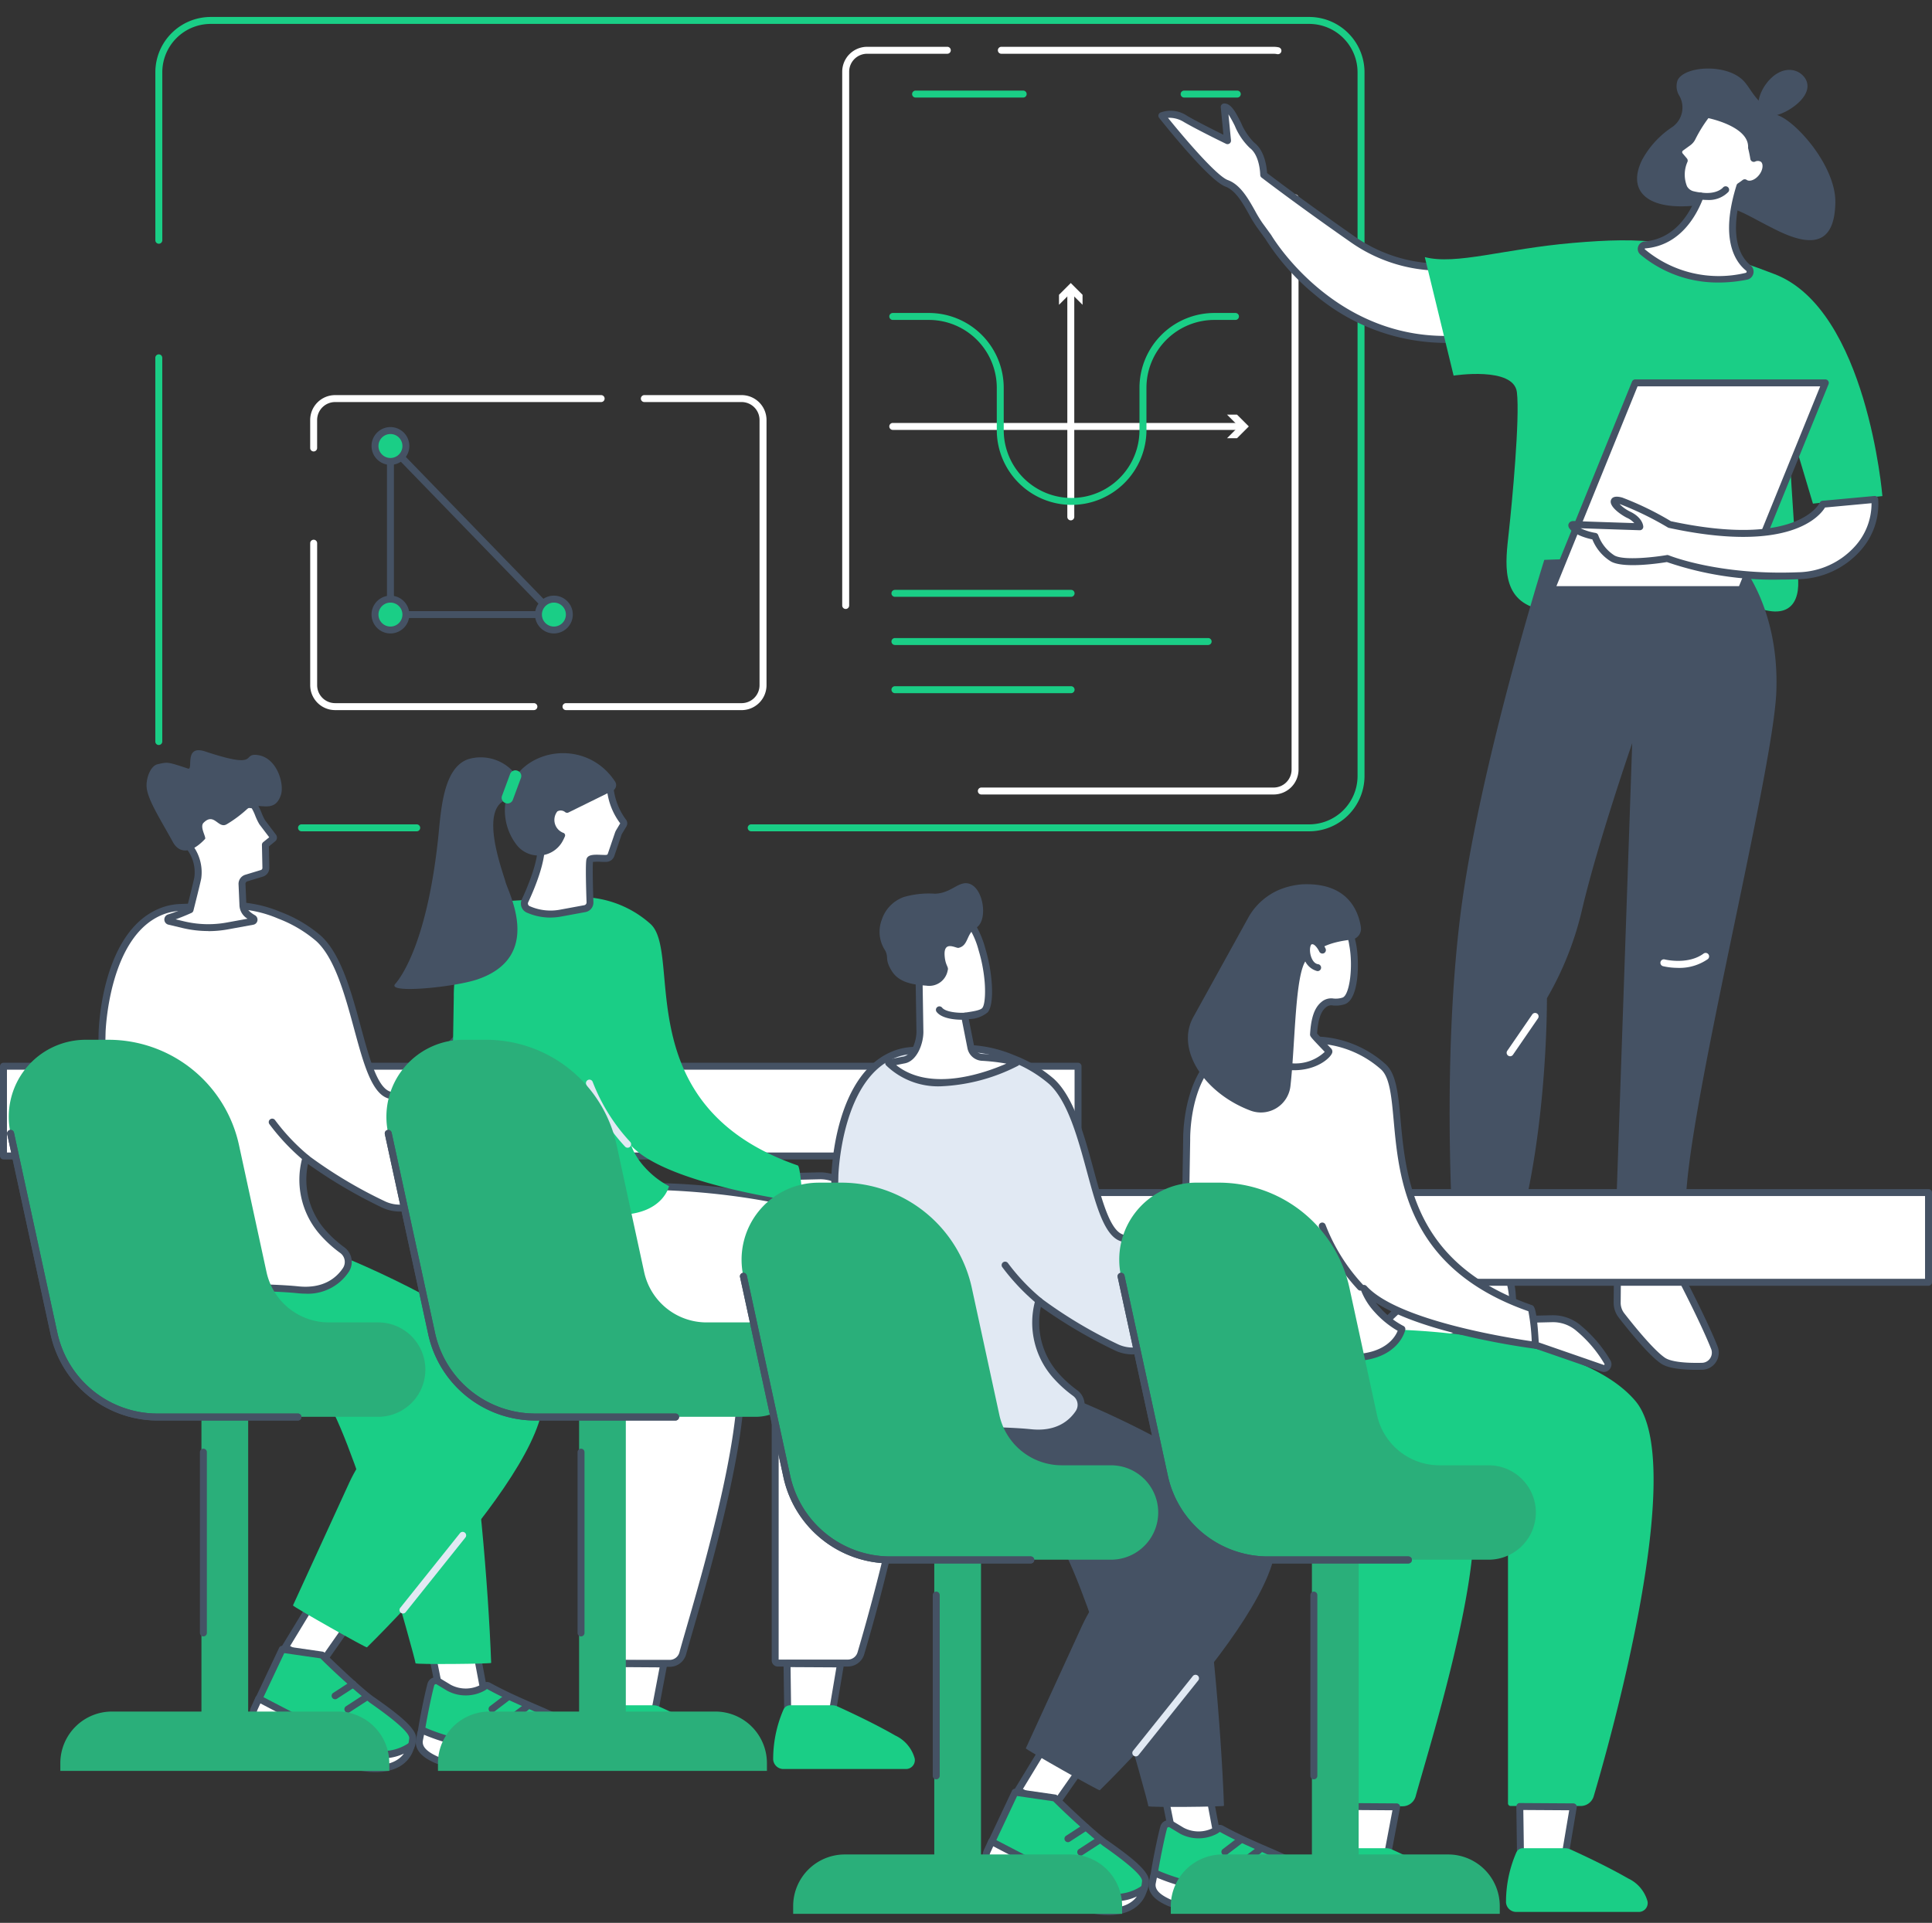 <svg id="Group_16992" data-name="Group 16992" xmlns="http://www.w3.org/2000/svg" xmlns:xlink="http://www.w3.org/1999/xlink" width="242" height="240.917" viewBox="0 0 242 240.917">
  <rect x="0" y="0" width="242" height="240.917" fill="#333333" stroke="none"/>
  <defs>
    <clipPath id="clip-path">
      <rect id="Rectangle_15693" data-name="Rectangle 15693" width="242" height="240.917" fill="none"/>
    </clipPath>
  </defs>
  <g id="Group_16991" data-name="Group 16991" clip-path="url(#clip-path)">
    <path id="Path_164" data-name="Path 164" d="M516.6,39.976h-6.656a.435.435,0,0,1,0-.871H516.6a.435.435,0,1,1,0,.871" transform="translate(-361.62 -27.754)" fill="#1ace86"/>
    <path id="Path_165" data-name="Path 165" d="M407.523,39.976H394.046a.435.435,0,0,1,0-.871h13.477a.435.435,0,0,1,0,.871" transform="translate(-279.361 -27.754)" fill="#1ace86"/>
    <path id="Path_166" data-name="Path 166" d="M407.2,255.488H385.135a.435.435,0,0,1,0-.871H407.2a.435.435,0,1,1,0,.871" transform="translate(-273.036 -180.711)" fill="#1ace86"/>
    <path id="Path_167" data-name="Path 167" d="M407.2,297.075H385.135a.435.435,0,0,1,0-.871H407.2a.435.435,0,0,1,0,.871" transform="translate(-273.036 -210.227)" fill="#1ace86"/>
    <path id="Path_168" data-name="Path 168" d="M424.366,276.281H385.135a.435.435,0,0,1,0-.871h39.231a.435.435,0,0,1,0,.871" transform="translate(-273.036 -195.469)" fill="#1ace86"/>
    <path id="Path_169" data-name="Path 169" d="M363.884,90.64a.435.435,0,0,1-.435-.435V23.326a3.123,3.123,0,0,1,3.119-3.119h10.045a.435.435,0,1,1,0,.871H366.568a2.251,2.251,0,0,0-2.249,2.249V90.205a.435.435,0,0,1-.435.435" transform="translate(-257.954 -14.342)" fill="#fff"/>
    <path id="Path_170" data-name="Path 170" d="M459.034,159.073H422.423a.435.435,0,0,1,0-.871h36.611a2.251,2.251,0,0,0,2.249-2.249V84.311a.435.435,0,0,1,.871,0v71.642a3.123,3.123,0,0,1-3.119,3.119" transform="translate(-299.501 -59.53)" fill="#fff"/>
    <path id="Path_171" data-name="Path 171" d="M465.7,21.133a.451.451,0,0,1-.088-.009,2.245,2.245,0,0,0-.454-.046h-34.1a.435.435,0,1,1,0-.871h34.1a3.146,3.146,0,0,1,.628.063.435.435,0,0,1-.087.862" transform="translate(-305.63 -14.342)" fill="#fff"/>
    <path id="Path_172" data-name="Path 172" d="M461.022,153.267a.435.435,0,0,1-.435-.435V124.525a.435.435,0,1,1,.871,0v28.307a.435.435,0,0,1-.435.435" transform="translate(-326.896 -88.071)" fill="#fff"/>
    <path id="Path_173" data-name="Path 173" d="M457,124.892l1.476-1.477,1.476,1.477v-1.253l-1.476-1.476L457,123.639Z" transform="translate(-324.352 -86.703)" fill="#fff"/>
    <path id="Path_174" data-name="Path 174" d="M427.8,183.437H384.2a.435.435,0,1,1,0-.871h43.6a.435.435,0,1,1,0,.871" transform="translate(-272.371 -129.574)" fill="#fff"/>
    <path id="Path_175" data-name="Path 175" d="M529.507,181.933l1.477-1.476-1.477-1.476h1.254l1.476,1.476-1.476,1.476Z" transform="translate(-375.811 -127.029)" fill="#fff"/>
    <path id="Path_176" data-name="Path 176" d="M406.6,159.131a9.384,9.384,0,0,1-9.373-9.373v-5.3a8.512,8.512,0,0,0-8.5-8.5H384.2a.435.435,0,1,1,0-.871h4.523a9.384,9.384,0,0,1,9.373,9.373v5.3a8.5,8.5,0,1,0,17.005,0v-5.3a9.384,9.384,0,0,1,9.373-9.373h2.65a.435.435,0,0,1,0,.871h-2.65a8.512,8.512,0,0,0-8.5,8.5v5.3a9.384,9.384,0,0,1-9.373,9.373" transform="translate(-272.371 -95.874)" fill="#1ace86"/>
    <path id="Path_177" data-name="Path 177" d="M134.29,177.611a.435.435,0,0,1-.435-.435V173.67a3.123,3.123,0,0,1,3.119-3.119H170.3a.435.435,0,0,1,0,.871H136.974a2.251,2.251,0,0,0-2.249,2.249v3.505a.435.435,0,0,1-.435.435" transform="translate(-95.002 -121.047)" fill="#fff"/>
    <path id="Path_178" data-name="Path 178" d="M161.877,254.321h-24.9a3.123,3.123,0,0,1-3.119-3.119V233.409a.435.435,0,1,1,.871,0V251.2a2.251,2.251,0,0,0,2.249,2.249h24.9a.435.435,0,0,1,0,.871" transform="translate(-95.003 -165.351)" fill="#fff"/>
    <path id="Path_179" data-name="Path 179" d="M265.182,210.017H243.188a.435.435,0,1,1,0-.871h21.993a2.251,2.251,0,0,0,2.249-2.249V173.67a2.251,2.251,0,0,0-2.249-2.249H253a.435.435,0,0,1,0-.871h12.185a3.123,3.123,0,0,1,3.119,3.119V206.9a3.123,3.123,0,0,1-3.119,3.119" transform="translate(-172.291 -121.047)" fill="#fff"/>
    <path id="Path_180" data-name="Path 180" d="M187.9,213H167.43a.435.435,0,0,1-.435-.435v-21.12a.435.435,0,0,1,.748-.3l20.474,21.12a.435.435,0,0,1-.313.738m-20.038-.871h19.01l-19.01-19.61Z" transform="translate(-118.523 -135.564)" fill="#455264"/>
    <path id="Path_181" data-name="Path 181" d="M165.7,260.545a1.932,1.932,0,1,1-1.932-1.932,1.932,1.932,0,0,1,1.932,1.932" transform="translate(-114.863 -183.548)" fill="#1ace86"/>
    <path id="Path_182" data-name="Path 182" d="M162.706,261.847a2.368,2.368,0,1,1,2.367-2.368,2.37,2.37,0,0,1-2.367,2.368m0-3.864a1.5,1.5,0,1,0,1.5,1.5,1.5,1.5,0,0,0-1.5-1.5" transform="translate(-113.799 -182.482)" fill="#455264"/>
    <path id="Path_183" data-name="Path 183" d="M236.237,260.545a1.932,1.932,0,1,1-1.932-1.932,1.932,1.932,0,0,1,1.932,1.932" transform="translate(-164.924 -183.548)" fill="#1ace86"/>
    <path id="Path_184" data-name="Path 184" d="M233.24,261.847a2.368,2.368,0,1,1,2.367-2.368,2.37,2.37,0,0,1-2.367,2.368m0-3.864a1.5,1.5,0,1,0,1.5,1.5,1.5,1.5,0,0,0-1.5-1.5" transform="translate(-163.859 -182.482)" fill="#455264"/>
    <path id="Path_185" data-name="Path 185" d="M165.7,187.782a1.932,1.932,0,1,1-1.932-1.932,1.932,1.932,0,0,1,1.932,1.932" transform="translate(-114.863 -131.905)" fill="#1ace86"/>
    <path id="Path_186" data-name="Path 186" d="M162.706,189.085a2.368,2.368,0,1,1,2.367-2.368,2.37,2.37,0,0,1-2.367,2.368m0-3.864a1.5,1.5,0,1,0,1.5,1.5,1.5,1.5,0,0,0-1.5-1.5" transform="translate(-113.799 -130.84)" fill="#455264"/>
    <path id="Path_187" data-name="Path 187" d="M211.556,109.354H141.663a.435.435,0,1,1,0-.871h69.893a6.065,6.065,0,0,0,6.059-6.059V14.253a6.065,6.065,0,0,0-6.059-6.059H73.954A6.065,6.065,0,0,0,67.9,14.253V35.3a.435.435,0,1,1-.871,0V14.253a6.937,6.937,0,0,1,6.929-6.929h137.6a6.937,6.937,0,0,1,6.929,6.929v88.171a6.937,6.937,0,0,1-6.929,6.929" transform="translate(-47.57 -5.198)" fill="#1ace86"/>
    <path id="Path_188" data-name="Path 188" d="M143.485,356.706H129.058a.435.435,0,1,1,0-.871h14.427a.435.435,0,1,1,0,.871" transform="translate(-91.289 -252.55)" fill="#1ace86"/>
    <path id="Path_189" data-name="Path 189" d="M67.46,201.911a.435.435,0,0,1-.435-.435V153.4a.435.435,0,1,1,.871,0v48.072a.435.435,0,0,1-.435.435" transform="translate(-47.57 -108.567)" fill="#1ace86"/>
    <path id="Path_190" data-name="Path 190" d="M539.04,66.036a19.1,19.1,0,0,1-13.779-3.288c-6.817-4.754-11.127-8.071-11.127-8.071s-.012-2.615-1.472-3.709-2.326-4.818-3.47-4.793l.41,4.222s-3.463-1.682-5.236-2.708a3.276,3.276,0,0,0-2.986-.417s6.137,7.754,8.113,8.473,3.018,3.7,4.119,5.21l1.1,1.514s8.159,14.1,24.326,12.74Z" transform="translate(-355.849 -32.772)" fill="#fff"/>
    <path id="Path_191" data-name="Path 191" d="M535.823,74.671a25.534,25.534,0,0,1-16.35-6.051,28.969,28.969,0,0,1-6.188-6.978l-1.089-1.5a16.823,16.823,0,0,1-.98-1.613c-.785-1.4-1.676-2.986-2.935-3.444-2.034-.74-7.67-7.808-8.306-8.612a.436.436,0,0,1,.146-.659,3.692,3.692,0,0,1,3.4.429c1.259.728,3.406,1.8,4.509,2.35l-.335-3.445a.436.436,0,0,1,.424-.477h.023c.868,0,1.435,1.119,2.091,2.413a7.774,7.774,0,0,0,1.626,2.467c1.369,1.026,1.6,3.146,1.639,3.836.846.645,4.946,3.75,10.948,7.935a18.776,18.776,0,0,0,13.441,3.22.435.435,0,0,1,.525.426v9.173a.436.436,0,0,1-.4.434q-1.12.094-2.19.093m-34.74-28.2c1.945,2.413,6.083,7.288,7.5,7.8,1.564.569,2.537,2.3,3.4,3.836a16.362,16.362,0,0,0,.925,1.526l1.1,1.514c.009.012.017.025.025.038.08.138,8.079,13.616,23.514,12.555V65.484a19.613,19.613,0,0,1-13.593-3.445c-6.747-4.705-11.1-8.05-11.144-8.083a.437.437,0,0,1-.169-.343c0-.024-.032-2.414-1.3-3.363a8.089,8.089,0,0,1-1.88-2.77,15.006,15.006,0,0,0-.8-1.447l.316,3.257a.436.436,0,0,1-.624.434c-.142-.069-3.5-1.7-5.264-2.723a3.452,3.452,0,0,0-2-.532" transform="translate(-354.785 -31.707)" fill="#455264"/>
    <path id="Path_192" data-name="Path 192" d="M614.85,105.8l3.61,14.856s7.542-1.182,7.929,2.088-.6,13.766-1.015,17.538-1.085,8.4,3.685,9.6,22.164-2.446,26.721-.439,6.174-.167,5.8-3.7-1.3-19.711-1.3-19.711l3.19,10.664,8.7-.946s-1.922-23.334-13.474-27.794-16.638-4.66-25.267-3.925-14.641,2.8-18.581,1.778" transform="translate(-436.383 -73.596)" fill="#1ace86"/>
    <path id="Path_193" data-name="Path 193" d="M711.784,33.05A2.976,2.976,0,0,1,710.9,36.9a11.538,11.538,0,0,0-3.8,4.119c-1.837,3.709.352,6.173,5.977,5.8s5.8.516,10.891,3.032,7.227,1.124,7.33-3.42-4.823-10.108-7.152-10.965a6.039,6.039,0,0,1-1.066-.649c-1.961-1.375-2.421-2.8-3.289-3.694-2.16-2.229-7.493-1.841-8.266-.031a2.265,2.265,0,0,0,.259,1.956" transform="translate(-501.405 -21.003)" fill="#455264"/>
    <path id="Path_194" data-name="Path 194" d="M760.609,30.983c-1.492,1.241-2.341,3.548-1.532,4.521s2.968.241,4.46-1,1.751-2.521.943-3.494-2.379-1.268-3.872-.028" transform="translate(-538.524 -21.407)" fill="#455264"/>
    <path id="Path_195" data-name="Path 195" d="M723.512,55.012a1.167,1.167,0,0,0-1.166-.084c-.117-.732-.277-1.345-.277-1.345.146-3.075-5.4-4.146-5.4-4.146h-.214a17.759,17.759,0,0,0-1.808,2.888,1.614,1.614,0,0,1-.5.6l-.927.673a.675.675,0,0,0-.118.982l.532.629c-1.234,3.846,1.048,4.25,1.048,4.25a7.427,7.427,0,0,0,.962.175c-.759,2.054-2.705,5.782-6.922,6.134a.5.5,0,0,0-.3.877,14.952,14.952,0,0,0,12.994,3.05.589.589,0,0,0,.247-1.039c-1.355-1.092-3.075-3.808-1.061-10.241.232-.151.439-.3.612-.436.56.4,1.5.1,2.133-.7.645-.814.718-1.829.164-2.268" transform="translate(-502.672 -35.087)" fill="#fff"/>
    <path id="Path_196" data-name="Path 196" d="M716.9,69.42a15.067,15.067,0,0,1-9.826-3.507.915.915,0,0,1-.279-.99.948.948,0,0,1,.826-.651c3.634-.3,5.494-3.285,6.354-5.35-.155-.029-.307-.062-.455-.1a2.183,2.183,0,0,1-1.344-1.01,4.449,4.449,0,0,1-.091-3.566L711.7,53.8a1.11,1.11,0,0,1,.2-1.614l.927-.673a1.188,1.188,0,0,0,.363-.441,18.344,18.344,0,0,1,1.852-2.96.435.435,0,0,1,.347-.173h.214a.433.433,0,0,1,.082.008c.24.046,5.841,1.167,5.755,4.528.032.131.11.451.188.857a1.442,1.442,0,0,1,1.088.277h0c.754.6.713,1.863-.093,2.88a2.268,2.268,0,0,1-2.43.944c-.092.067-.187.134-.285.2-1.893,6.167-.213,8.676.964,9.625a1.023,1.023,0,0,1,.356,1.049,1.01,1.01,0,0,1-.792.756,18.048,18.048,0,0,1-3.537.359m-1.3-20.6a17.251,17.251,0,0,0-1.628,2.635,2.057,2.057,0,0,1-.633.763l-.927.673a.24.24,0,0,0-.042.348l.532.63a.434.434,0,0,1,.082.414,3.922,3.922,0,0,0-.064,3.083,1.292,1.292,0,0,0,.773.606l.031.007a7.092,7.092,0,0,0,.906.164.435.435,0,0,1,.357.583c-.827,2.238-2.874,6.048-7.295,6.417a.074.074,0,0,0-.071.052.052.052,0,0,0,.019.062,14.429,14.429,0,0,0,12.625,2.953.142.142,0,0,0,.116-.11.155.155,0,0,0-.057-.164c-1.359-1.095-3.323-3.942-1.2-10.71a.436.436,0,0,1,.178-.235c.207-.135.408-.278.581-.413a.435.435,0,0,1,.521-.012c.324.231,1.019.038,1.538-.617s.548-1.409.235-1.657a.758.758,0,0,0-.738-.019.435.435,0,0,1-.587-.337c-.112-.7-.267-1.3-.268-1.3a.431.431,0,0,1-.014-.13c.118-2.483-4.314-3.54-4.968-3.682" transform="translate(-501.605 -34.023)" fill="#455264"/>
    <path id="Path_197" data-name="Path 197" d="M733.508,82.124a6.046,6.046,0,0,1-.91-.071.436.436,0,0,1,.131-.861c1.978.3,2.746-.583,2.777-.621a.438.438,0,0,1,.611-.06.433.433,0,0,1,.068.606,3.4,3.4,0,0,1-2.677,1.007" transform="translate(-519.69 -57.073)" fill="#455264"/>
    <path id="Path_198" data-name="Path 198" d="M702.757,517.416l.276,10.249,3.62.391,1.791-11.03Z" transform="translate(-498.774 -366.954)" fill="#fff"/>
    <path id="Path_199" data-name="Path 199" d="M705.589,527.428l-.047,0-3.62-.391a.435.435,0,0,1-.389-.421l-.275-10.249a.435.435,0,0,1,.406-.446l5.686-.389a.435.435,0,0,1,.459.5l-1.791,11.03a.435.435,0,0,1-.429.365m-3.2-1.219,2.831.306,1.637-10.081-4.722.323Z" transform="translate(-497.709 -365.889)" fill="#455264"/>
    <path id="Path_200" data-name="Path 200" d="M630.578,529.961,630,538.124l4.784.391,1.708-8.555Z" transform="translate(-447.136 -376.133)" fill="#fff"/>
    <path id="Path_201" data-name="Path 201" d="M633.72,537.887l-.036,0-4.784-.391a.435.435,0,0,1-.4-.464l.578-8.163a.435.435,0,0,1,.434-.4h5.913a.435.435,0,0,1,.427.521l-1.707,8.555a.436.436,0,0,1-.427.35m-4.319-1.226,3.968.325,1.528-7.654H629.92Z" transform="translate(-446.071 -375.069)" fill="#455264"/>
    <path id="Path_202" data-name="Path 202" d="M609.94,552.439a1.229,1.229,0,0,0,.544-.991c.031-1.2.035-3.749-.448-4.708-.641-1.272-3.286.5-3.286.5a11.793,11.793,0,0,0-2.454-2.6c-.469-.234-3.214,1.594-5.981,4.085-3.032,2.73-4.4,3.6-5.055,5.954a1.834,1.834,0,0,0,1.648,2.3c2.785.2,8.406-.134,15.033-4.542" transform="translate(-421.012 -386.541)" fill="#fff"/>
    <path id="Path_203" data-name="Path 203" d="M595.069,556.431c-.466,0-.886-.018-1.256-.044a2.278,2.278,0,0,1-1.7-.965,2.226,2.226,0,0,1-.332-1.883c.585-2.107,1.683-3.073,3.871-5,.4-.351.835-.734,1.312-1.164.053-.047,5.285-4.737,6.466-4.151a9.9,9.9,0,0,1,2.371,2.4,4.353,4.353,0,0,1,2.762-.763,1.221,1.221,0,0,1,.8.647c.489.971.539,3.209.495,4.916a1.666,1.666,0,0,1-.738,1.342h0a25.413,25.413,0,0,1-14.049,4.658m8.024-12.4c-.5.08-2.736,1.456-5.55,3.99-.48.432-.919.818-1.32,1.171-2.123,1.867-3.092,2.719-3.607,4.577a1.357,1.357,0,0,0,.2,1.148,1.41,1.41,0,0,0,1.055.6c2.71.194,8.234-.129,14.76-4.47a.791.791,0,0,0,.35-.64,12.658,12.658,0,0,0-.4-4.5.351.351,0,0,0-.246-.2,4.26,4.26,0,0,0-2.409.864.435.435,0,0,1-.6-.107,11.553,11.553,0,0,0-2.241-2.432m5.783,7.375h0Z" transform="translate(-419.949 -385.513)" fill="#455264"/>
    <path id="Path_204" data-name="Path 204" d="M600.062,568.655a13.96,13.96,0,0,1-2.946-.274.435.435,0,0,1,.2-.848,18.309,18.309,0,0,0,14.436-3.958.435.435,0,0,1,.543.681,19.5,19.5,0,0,1-12.231,4.4" transform="translate(-423.558 -399.924)" fill="#455264"/>
    <path id="Path_205" data-name="Path 205" d="M697.831,545.909l.053-5.611a1.692,1.692,0,0,1,2.668-.318s1.426-2,4.074.493c0,0,3.725,6.944,5.374,11.074a1.707,1.707,0,0,1-1.537,2.345c-1.71.04-3.921-.052-4.884-.7-1.5-1.017-4.082-4.226-5.2-5.671a2.577,2.577,0,0,1-.542-1.608" transform="translate(-495.277 -382.705)" fill="#fff"/>
    <path id="Path_206" data-name="Path 206" d="M706.715,553.269c-2.179,0-3.673-.264-4.445-.786-1.513-1.023-3.973-4.051-5.3-5.765a3.027,3.027,0,0,1-.634-1.879l.053-5.611a.435.435,0,0,1,.072-.236,2.5,2.5,0,0,1,1.586-1.041,2,2,0,0,1,1.406.378,2.457,2.457,0,0,1,1.371-.6,3.994,3.994,0,0,1,3.041,1.359.431.431,0,0,1,.085.111c.037.07,3.756,7.013,5.4,11.118a2.153,2.153,0,0,1-.2,1.985,2.106,2.106,0,0,1-1.729.957q-.358.008-.693.008m-9.462-13.889-.051,5.468h0a2.15,2.15,0,0,0,.45,1.336c1.046,1.347,3.638,4.586,5.105,5.578.679.459,2.323.685,4.63.628a1.246,1.246,0,0,0,1.023-.566,1.266,1.266,0,0,0,.12-1.182c-1.538-3.852-4.943-10.261-5.32-10.967a3.181,3.181,0,0,0-2.293-1.079,1.581,1.581,0,0,0-1.078.573.439.439,0,0,1-.307.176.429.429,0,0,1-.336-.107,1.331,1.331,0,0,0-1.043-.423,1.53,1.53,0,0,0-.9.565m-.487,5.464h0Z" transform="translate(-494.212 -381.64)" fill="#455264"/>
    <path id="Path_207" data-name="Path 207" d="M706.134,544.23a.435.435,0,0,1-.435-.436v-3.025a.435.435,0,0,1,.871,0v3.025a.435.435,0,0,1-.435.435" transform="translate(-500.862 -383.496)" fill="#455264"/>
    <path id="Path_208" data-name="Path 208" d="M625.98,325.576s-1.365-20.607.875-39.142,10.57-45,10.57-45a106.279,106.279,0,0,1,15.487.47c6.524.877,9.106-.025,9.106-.025s4.871,5.577,4.473,16.061-11.763,54.71-11.332,65.09a14.888,14.888,0,0,1-8.773.966l2.052-59.6s-4.246,12.27-6.239,20.676a40.255,40.255,0,0,1-4.443,11.286s.12,15.93-3.537,29.151a15.379,15.379,0,0,1-8.241.074" transform="translate(-443.99 -171.286)" fill="#455264"/>
    <path id="Path_209" data-name="Path 209" d="M650.612,442.664a.436.436,0,0,1-.359-.682l3.13-4.554a.435.435,0,1,1,.718.493l-3.13,4.555a.436.436,0,0,1-.359.189" transform="translate(-461.456 -310.325)" fill="#fff"/>
    <path id="Path_210" data-name="Path 210" d="M718.751,413.176a8.3,8.3,0,0,1-1.895-.21.435.435,0,0,1,.214-.844c.029.008,2.916.714,4.877-.742a.436.436,0,0,1,.519.7,6.213,6.213,0,0,1-3.715,1.1" transform="translate(-508.548 -291.912)" fill="#fff"/>
    <path id="Path_211" data-name="Path 211" d="M693.228,191.169H669.414l10.52-25.9h23.814Z" transform="translate(-475.109 -117.298)" fill="#fff"/>
    <path id="Path_212" data-name="Path 212" d="M692.164,190.54H668.35a.435.435,0,0,1-.4-.6l10.52-25.9a.435.435,0,0,1,.4-.271h23.814a.435.435,0,0,1,.4.6l-10.52,25.9a.436.436,0,0,1-.4.271M669,189.669h22.874l10.166-25.029H679.163Z" transform="translate(-474.044 -116.233)" fill="#455264"/>
    <path id="Path_213" data-name="Path 213" d="M690.53,218.721a39.549,39.549,0,0,0-6.034-2.947c-1.885-.517-.457,1.076.9,1.725s1.4,1.5,1.4,1.5-7.421-.239-8.253-.282.416,1.113,2.635,1.483a5.48,5.48,0,0,0,2.227,2.774c1.606.9,6.835,0,6.835,0s6.158,2.571,16.359,2.165c6.749-.269,10.06-5.7,9.625-9.562l-6.5.6s-2.7,6.1-19.2,2.539" transform="translate(-481.403 -153.006)" fill="#fff"/>
    <path id="Path_214" data-name="Path 214" d="M703.33,224.556a40.828,40.828,0,0,1-14.2-2.194c-.935.154-5.4.825-7-.069a5.772,5.772,0,0,1-2.333-2.77c-1.531-.307-3.086-1.089-3.008-1.81.006-.053.072-.527.714-.492.667.034,5.673.2,7.544.259a2.62,2.62,0,0,0-.9-.654c-.646-.309-2.325-1.415-2.016-2.242.232-.622,1.126-.377,1.419-.3a38.1,38.1,0,0,1,6.079,2.956c15.9,3.417,18.613-2.247,18.638-2.3a.435.435,0,0,1,.358-.257l6.5-.6a.434.434,0,0,1,.473.385,8.71,8.71,0,0,1-2.205,6.444,10.705,10.705,0,0,1-7.834,3.6c-.763.03-1.505.044-2.221.044m-14.155-3.079a.44.44,0,0,1,.168.033c.061.026,6.2,2.528,16.174,2.131a9.844,9.844,0,0,0,7.209-3.3,7.992,7.992,0,0,0,2.032-5.354l-5.826.539c-.7,1.146-4.562,5.794-19.557,2.553a.425.425,0,0,1-.128-.05,39.45,39.45,0,0,0-5.929-2.9l-.117-.03a4.88,4.88,0,0,0,1.32.943c1.546.74,1.64,1.761,1.646,1.875a.435.435,0,0,1-.449.457c-.253-.008-5.276-.17-7.4-.248a6.738,6.738,0,0,0,1.87.585.436.436,0,0,1,.342.293,5.075,5.075,0,0,0,2.026,2.531c1.207.673,5.137.193,6.549-.049a.449.449,0,0,1,.073-.006" transform="translate(-480.34 -151.94)" fill="#455264"/>
    <rect id="Rectangle_15687" data-name="Rectangle 15687" width="134.599" height="11.243" transform="translate(0.435 133.591)" fill="#fff"/>
    <path id="Path_215" data-name="Path 215" d="M135.034,470.855H.435A.435.435,0,0,1,0,470.42V459.176a.435.435,0,0,1,.435-.435h134.6a.435.435,0,0,1,.435.435V470.42a.435.435,0,0,1-.435.435M.871,469.984H134.6V459.612H.871Z" transform="translate(0 -325.586)" fill="#455264"/>
    <rect id="Rectangle_15688" data-name="Rectangle 15688" width="134.599" height="11.243" transform="translate(106.965 149.417)" fill="#fff"/>
    <path id="Path_216" data-name="Path 216" d="M502.047,525.379h-134.6a.435.435,0,0,1-.435-.435V513.7a.436.436,0,0,1,.435-.435h134.6a.435.435,0,0,1,.435.435v11.243a.435.435,0,0,1-.435.435m-134.164-.871H501.612V514.136H367.884Z" transform="translate(-260.483 -364.284)" fill="#455264"/>
    <path id="Path_217" data-name="Path 217" d="M186.144,711.213l1.54,7.672a.45.45,0,0,0,.52.377l4.5-1.145a.4.4,0,0,0,.266-.479l-1.3-6.856Z" transform="translate(-132.114 -504.47)" fill="#fff"/>
    <path id="Path_218" data-name="Path 218" d="M187.051,718.643a.83.83,0,0,1-.443-.131.936.936,0,0,1-.415-.608l-1.54-7.672a.435.435,0,0,1,.393-.52l5.532-.43a.432.432,0,0,1,.462.353l1.3,6.856a.827.827,0,0,1-.587.982l-4.5,1.145a.791.791,0,0,1-.2.024m-1.448-8.1,1.444,7.19a.076.076,0,0,0,.016.034l4.415-1.123-1.221-6.463Z" transform="translate(-131.049 -503.404)" fill="#455264"/>
    <path id="Path_219" data-name="Path 219" d="M126.856,689.592l-3.794,6.237,4.336,2.3,3.9-5.58Z" transform="translate(-87.342 -489.43)" fill="#fff"/>
    <path id="Path_220" data-name="Path 220" d="M126.334,697.5a.434.434,0,0,1-.2-.051l-4.336-2.3a.435.435,0,0,1-.168-.611l3.794-6.237a.435.435,0,0,1,.613-.136l4.444,2.954a.435.435,0,0,1,.116.612l-3.9,5.58a.434.434,0,0,1-.357.186m-3.723-2.9,3.588,1.9,3.426-4.9-3.7-2.457Z" transform="translate(-86.278 -488.366)" fill="#455264"/>
    <path id="Path_221" data-name="Path 221" d="M182.863,725.927c-.308,1.1-.957,4.212-1.229,6.082a2.341,2.341,0,0,0,1.706,2.591c3.209.868,10.879.831,17.265,1.113a1.644,1.644,0,0,0,1.6-1.254c1.215-3.594-5.5-4.707-12.131-8.361a.384.384,0,0,0-.41.021c-.076.054-.174.121-.288.194a4.443,4.443,0,0,1-4.245.031l-1.324-.8a.64.64,0,0,0-.947.379" transform="translate(-128.896 -514.884)" fill="#1ace86"/>
    <path id="Path_222" data-name="Path 222" d="M199.6,735.084h-.074c-1.633-.072-3.375-.124-5.059-.174-5.073-.151-9.865-.294-12.3-.953a2.775,2.775,0,0,1-2.023-3.074c.271-1.868.92-4.988,1.24-6.136a1.075,1.075,0,0,1,1.591-.635l1.323.8a4,4,0,0,0,3.786-.025c.107-.068.2-.13.268-.181a.827.827,0,0,1,.873-.049c1.994,1.1,4.015,1.974,5.8,2.745,4.2,1.818,7.511,3.253,6.536,6.136a2.094,2.094,0,0,1-1.959,1.551m-17.18-10.258a.206.206,0,0,0-.2.153c-.311,1.115-.958,4.238-1.217,6.028a1.9,1.9,0,0,0,1.389,2.108c2.337.632,7.3.78,12.1.923,1.688.05,3.432.1,5.072.175a1.2,1.2,0,0,0,1.17-.958c.685-2.026-1.73-3.185-6.057-5.058-1.793-.776-3.824-1.656-5.846-2.768-.077.054-.171.118-.279.188a4.9,4.9,0,0,1-4.7.036l-1.324-.8a.2.2,0,0,0-.1-.03m-.618.036h0Z" transform="translate(-127.831 -513.818)" fill="#455264"/>
    <path id="Path_223" data-name="Path 223" d="M180.955,748.285c-.006.033-.01.055-.012.065-.17,1.173.944,1.894,2.009,2.395,3.161,1.484,15.928.634,16.422.6h.027c.159,0,1.78,0,2.247-1.005a1.72,1.72,0,0,0,.116-.466,2.317,2.317,0,0,0-.042-.808.389.389,0,0,0-.475-.3,40.359,40.359,0,0,1-13.432.2,25.471,25.471,0,0,1-6.125-1.716.39.39,0,0,0-.582.263c-.044.223-.1.5-.152.772" transform="translate(-128.41 -530.312)" fill="#fff"/>
    <path id="Path_224" data-name="Path 224" d="M190.322,750.988c-3.474,0-7.092-.194-8.62-.912-.684-.321-2.5-1.173-2.255-2.851,0-.016.008-.046.016-.087l.152-.772a.825.825,0,0,1,1.233-.552,25.5,25.5,0,0,0,5.965,1.659,39.616,39.616,0,0,0,13.261-.189.812.812,0,0,1,.631.1.838.838,0,0,1,.376.528,2.746,2.746,0,0,1,.049.961,2.055,2.055,0,0,1-.152.592c-.581,1.254-2.438,1.256-2.649,1.258-.285.019-4.052.272-8.006.272m-9.865-4.4-.141.713h0l-.009.048c-.1.715.44,1.313,1.764,1.934,2.454,1.152,11.674.869,16.206.56a.626.626,0,0,1,.069,0c.51,0,1.554-.138,1.839-.753a1.237,1.237,0,0,0,.079-.34,1.86,1.86,0,0,0-.026-.614,41.029,41.029,0,0,1-13.554.195,26.352,26.352,0,0,1-6.229-1.74m-.568.629h0Z" transform="translate(-127.344 -529.249)" fill="#455264"/>
    <path id="Path_225" data-name="Path 225" d="M211.281,733.439a.435.435,0,0,1-.264-.782l1.937-1.475a.435.435,0,0,1,.528.693l-1.937,1.475a.433.433,0,0,1-.264.089" transform="translate(-149.645 -518.885)" fill="#455264"/>
    <path id="Path_226" data-name="Path 226" d="M220.146,737.571a.435.435,0,0,1-.262-.784l1.694-1.271a.435.435,0,0,1,.523.7l-1.695,1.271a.434.434,0,0,1-.261.087" transform="translate(-155.936 -521.962)" fill="#455264"/>
    <path id="Path_227" data-name="Path 227" d="M119.127,712.645l-4.987-.722-2.944,6.247a2.2,2.2,0,0,0,.788,2.706,21.573,21.573,0,0,0,4.807,2.294c3.7,1.188,7.384,4.6,10.562,2.92s2.967-1.8,3.126-2.947-2.991-3.406-5.121-4.892c-1.74-1.214-6.231-5.606-6.231-5.606" transform="translate(-78.788 -505.279)" fill="#1ace86"/>
    <path id="Path_228" data-name="Path 228" d="M124.433,725.911c-1.774,0-3.617-.943-5.416-1.862a23.944,23.944,0,0,0-3.415-1.531,22.068,22.068,0,0,1-4.907-2.34,2.647,2.647,0,0,1-.95-3.257l2.946-6.249a.434.434,0,0,1,.456-.245l4.987.722a.436.436,0,0,1,.242.12c.045.044,4.485,4.381,6.176,5.56,3.4,2.372,5.472,4.087,5.3,5.309-.011.078-.02.152-.029.222-.148,1.2-.385,1.5-3.326,3.05a4.351,4.351,0,0,1-2.067.5m-11.092-14.577-2.807,5.955a1.75,1.75,0,0,0,.627,2.152,21.219,21.219,0,0,0,4.708,2.248,24.493,24.493,0,0,1,3.545,1.585c2.42,1.237,4.7,2.405,6.681,1.365,2.752-1.451,2.772-1.612,2.867-2.387.009-.074.019-.151.03-.235.086-.623-1.576-2.129-4.939-4.475a81.436,81.436,0,0,1-6.185-5.552Z" transform="translate(-77.731 -504.213)" fill="#455264"/>
    <path id="Path_229" data-name="Path 229" d="M143.553,727.781a.435.435,0,0,1-.238-.8l2.249-1.463a.435.435,0,0,1,.475.73l-2.249,1.463a.433.433,0,0,1-.237.07" transform="translate(-101.576 -514.878)" fill="#455264"/>
    <path id="Path_230" data-name="Path 230" d="M149.062,733.557a.435.435,0,0,1-.238-.8l2.249-1.463a.436.436,0,0,1,.475.73l-2.249,1.463a.433.433,0,0,1-.237.07" transform="translate(-105.486 -518.977)" fill="#455264"/>
    <path id="Path_231" data-name="Path 231" d="M129.029,739.094a6.255,6.255,0,0,1-5.252.871c-2.752-.951-13.814-6.777-13.814-6.777l-.571,1.252a1.35,1.35,0,0,0,.569,1.732c2.755,1.552,10.11,5.508,13.937,5.769,4.769.325,5.131-2.847,5.131-2.847" transform="translate(-77.554 -520.372)" fill="#fff"/>
    <path id="Path_232" data-name="Path 232" d="M123.5,741.336c-.221,0-.45-.008-.691-.024-3.884-.264-11.17-4.161-14.122-5.824a1.794,1.794,0,0,1-.751-2.292l.571-1.252a.436.436,0,0,1,.6-.2c.11.058,11.063,5.821,13.753,6.75a5.86,5.86,0,0,0,4.854-.811.436.436,0,0,1,.689.4c0,.034-.426,3.256-4.9,3.256m-14.391-8.612-.38.833a.918.918,0,0,0,.387,1.172c2.263,1.275,9.942,5.454,13.753,5.714,2.5.169,3.672-.681,4.214-1.428a6.178,6.178,0,0,1-4.507.3c-2.483-.858-11.413-5.513-13.466-6.589" transform="translate(-76.495 -519.307)" fill="#455264"/>
    <path id="Path_233" data-name="Path 233" d="M92.481,542.482s17.176,6.985,23.514,14.662c6.055,7.335-21.218,33.973-21.218,33.973-.034.127-9.268-5.091-9.268-5.252l7.073-15.427c2.791-6.018,8.374-9.456,6.1-11.571-2.072-1.924-13.59-.93-19.5-1.135-10.5-.366-10.4-15.675-10.4-15.675Z" transform="translate(-48.812 -384.718)" fill="#1ace86"/>
    <path id="Path_234" data-name="Path 234" d="M95.4,555.375c1.483,5.546,2.892,22.232,3.218,31.563,0,.128-9.452.219-9.471.051-.095-.821-7.085-26.09-10.989-32.771-2.074-3.549-15.451-2.532-18.435-3.125-7.967-1.582-7.445-17.666-7.445-17.666l37.3,14.9c3.189.485,4.981,3.909,5.822,7.052" transform="translate(-37.096 -378.593)" fill="#1ace86"/>
    <path id="Path_235" data-name="Path 235" d="M172.832,671.46a.435.435,0,0,1-.34-.707l7.479-9.355a.435.435,0,1,1,.68.544l-7.479,9.355a.433.433,0,0,1-.34.164" transform="translate(-122.357 -469.304)" fill="#e1e9f3"/>
    <path id="Path_236" data-name="Path 236" d="M42.409,406.748s.32-12.833,7.866-15.325a7.2,7.2,0,0,1,1.988-.342l6.658-.251a15.532,15.532,0,0,1,5.727,1.236,16.455,16.455,0,0,1,4.883,2.9c5.064,4.6,5.115,20.043,9.495,19.679,1.47-.122,3.931-2.579,6.368-5.585a55.911,55.911,0,0,1,5.311-5.361l5.853,2.954a54.878,54.878,0,0,0-3.67,7.346,35.61,35.61,0,0,1-10.057,13.58,4.777,4.777,0,0,1-5.265.664,58.059,58.059,0,0,1-9.625-5.781,9.956,9.956,0,0,0,2.263,9.5,15.05,15.05,0,0,0,2.291,2.05,1.827,1.827,0,0,1,.439,2.5c-.882,1.312-2.645,2.822-6.009,2.468-4.42-.465-17-.414-22.56-.367a2.622,2.622,0,0,1-2.631-2.7Z" transform="translate(-29.62 -277.387)" fill="#fff"/>
    <path id="Path_237" data-name="Path 237" d="M66.836,438.406a9.784,9.784,0,0,1-1.021-.055c-4.425-.465-17.217-.41-22.511-.364h-.027a3.007,3.007,0,0,1-2.158-.906,3.058,3.058,0,0,1-.884-2.237l.674-29.17h0c.013-.537.417-13.169,8.165-15.727a7.632,7.632,0,0,1,2.108-.364l6.658-.251a15.971,15.971,0,0,1,5.893,1.262,16.8,16.8,0,0,1,5.027,2.982c2.525,2.294,3.833,7.121,4.988,11.381,1.163,4.292,2.263,8.355,4.178,8.186,1.137-.1,3.348-2.072,6.066-5.425a55.525,55.525,0,0,1,5.362-5.415.437.437,0,0,1,.484-.062L95.69,405.2a.435.435,0,0,1,.179.61,54.065,54.065,0,0,0-3.642,7.288,36.193,36.193,0,0,1-10.175,13.747,5.208,5.208,0,0,1-5.745.724,62.274,62.274,0,0,1-9.173-5.414,9.56,9.56,0,0,0,2.325,8.45,14.572,14.572,0,0,0,2.224,1.991,2.269,2.269,0,0,1,.548,3.1,6.14,6.14,0,0,1-5.395,2.714m-16.9-1.32c5.827,0,12.886.075,15.969.4,3.141.33,4.781-1.057,5.6-2.278a1.393,1.393,0,0,0-.33-1.9,15.442,15.442,0,0,1-2.359-2.109,10.424,10.424,0,0,1-2.362-9.921.436.436,0,0,1,.693-.217,57.216,57.216,0,0,0,9.544,5.73,4.338,4.338,0,0,0,4.786-.6,35.33,35.33,0,0,0,9.938-13.414,54.228,54.228,0,0,1,3.465-7l-5.175-2.612a53.6,53.6,0,0,0-5.042,5.113c-2.993,3.692-5.237,5.625-6.67,5.745-2.644.211-3.775-3.973-5.091-8.827-1.123-4.145-2.4-8.842-4.733-10.964a16.1,16.1,0,0,0-4.741-2.809A14.914,14.914,0,0,0,57.86,390.2l-6.645.25a6.816,6.816,0,0,0-1.868.32c-7.159,2.364-7.563,14.753-7.567,14.922l-.674,29.17a2.187,2.187,0,0,0,2.191,2.251c1.648-.015,4.02-.03,6.641-.03" transform="translate(-28.556 -276.323)" fill="#455264"/>
    <path id="Path_238" data-name="Path 238" d="M120.714,488.281a.434.434,0,0,1-.268-.093,26.918,26.918,0,0,1-4.4-4.643.435.435,0,0,1,.719-.491,25.793,25.793,0,0,0,4.218,4.449.435.435,0,0,1-.269.778" transform="translate(-82.308 -342.708)" fill="#455264"/>
    <path id="Path_239" data-name="Path 239" d="M212.968,404.976l.894-4.842s.732-3.693,1.626-4.185c.658-.363,1.1,1.008.958,2.739a.255.255,0,0,0,.486.128,11.24,11.24,0,0,0,1-2.867c.081-1.231.325-3.775,1.463-3.529s3.171,4.185,1.626,7.549a23.468,23.468,0,0,1-5.122,6.483Z" transform="translate(-151.152 -278.504)" fill="#fff"/>
    <path id="Path_240" data-name="Path 240" d="M214.83,405.823a.437.437,0,0,1-.2-.047l-2.926-1.477a.435.435,0,0,1-.232-.468l.894-4.842c.182-.918.85-3.94,1.844-4.487a.81.81,0,0,1,.854.019,2.851,2.851,0,0,1,.769,2.21,6.9,6.9,0,0,0,.592-1.876c.138-2.083.487-3.269,1.1-3.731a1.063,1.063,0,0,1,.89-.195c.809.175,1.453,1.307,1.693,1.786a7.6,7.6,0,0,1,.237,6.371,23.621,23.621,0,0,1-5.231,6.629.435.435,0,0,1-.286.107m-2.439-2.154,2.368,1.2a22.5,22.5,0,0,0,4.8-6.141,6.707,6.707,0,0,0-.225-5.618c-.444-.888-.909-1.284-1.1-1.324a.2.2,0,0,0-.181.039c-.217.163-.6.782-.756,3.092a10.766,10.766,0,0,1-1.033,3.018.69.69,0,0,1-1.317-.343,3.719,3.719,0,0,0-.326-2.313c-.44.3-1.068,2.224-1.4,3.879Z" transform="translate(-150.087 -277.439)" fill="#455264"/>
    <path id="Path_241" data-name="Path 241" d="M83.049,361.513a.206.206,0,0,0,.068-.38c-.555-.321-1.339-.9-1.29-1.606l-.119-2.716a.766.766,0,0,1,.54-.715L84.2,355.5a.707.707,0,0,0,.5-.692l-.061-2.88.947-.765a.177.177,0,0,0,.03-.244l-1.369-1.807c-.444-.68-.85-2.278-1.241-2.186,0,0-8.09-1.275-8.742,2.745a2.508,2.508,0,0,0,.39,1.764l.685,1.05a5.2,5.2,0,0,1,.837,3.574c-.057.393-.972,4-.972,4a23.958,23.958,0,0,1-2.616,1.01.23.23,0,0,0-.017.437l1.815.434a13.512,13.512,0,0,0,5.529.138Z" transform="translate(-51.398 -246.093)" fill="#fff"/>
    <path id="Path_242" data-name="Path 242" d="M76.41,361.671a13.9,13.9,0,0,1-3.191-.373l-1.817-.434-.048-.014a.666.666,0,0,1,.05-1.266,21.6,21.6,0,0,0,2.362-.9c.353-1.4.874-3.5.912-3.755a4.755,4.755,0,0,0-.771-3.273l-.685-1.05a2.932,2.932,0,0,1-.455-2.071c.687-4.241,8.317-3.242,9.173-3.116.533-.04.809.613,1.152,1.433a7.005,7.005,0,0,0,.445.944l1.359,1.794a.609.609,0,0,1-.1.846l-.781.631.056,2.666a1.146,1.146,0,0,1-.807,1.118l-1.953.594a.329.329,0,0,0-.231.3l.118,2.7a.4.4,0,0,1,0,.049c-.024.348.377.8,1.074,1.2a.642.642,0,0,1-.207,1.185l-3.136.574a13.956,13.956,0,0,1-2.516.23m-4.066-1.477,1.076.257a13,13,0,0,0,5.35.134l2.57-.47a2.031,2.031,0,0,1-1.014-1.664l-.118-2.694c0-.01,0-.02,0-.03a1.2,1.2,0,0,1,.849-1.121l1.953-.594a.272.272,0,0,0,.19-.266l-.061-2.88a.435.435,0,0,1,.162-.348l.752-.607-1.217-1.606-.017-.025a7.3,7.3,0,0,1-.527-1.1,6.027,6.027,0,0,0-.428-.9c-.324-.049-7.669-1.1-8.234,2.386a2.064,2.064,0,0,0,.325,1.456l.685,1.05a5.625,5.625,0,0,1,.9,3.875c-.059.4-.887,3.676-.981,4.048a.435.435,0,0,1-.242.29c-.053.024-1.054.476-1.972.8m9.561-.183h0Zm.134-13.731h0" transform="translate(-50.333 -245.019)" fill="#455264"/>
    <path id="Path_243" data-name="Path 243" d="M77.029,324.415c-1.868-.174.419,1.842-6.435-.431-2.729-.905-1.446,2.375-2.154,2.142-2.617-.86-2.527-.834-3.829-.539-.862.2-1.473,1.757-1.353,2.944.158,1.567,1.813,4.113,3.277,6.793.758,1.387,2.2,1.571,4.028-.37.2-.206-.7-1.509-.183-2.033,1.348-1.361,1.831.8,2.9.185a15.56,15.56,0,0,0,2.551-1.9c1.326-1.105,3.395.789,4.244-1.789.443-1.344-.486-4.766-3.044-5" transform="translate(-44.885 -229.831)" fill="#455264"/>
    <rect id="Rectangle_15689" data-name="Rectangle 15689" width="5.853" height="47.759" transform="translate(25.233 173.657)" fill="#2aaf7a"/>
    <path id="Path_244" data-name="Path 244" d="M32.505,738.789H60.77a6.47,6.47,0,0,1,6.47,6.47v.967H26.035v-.967a6.47,6.47,0,0,1,6.47-6.47" transform="translate(-18.478 -524.347)" fill="#2aaf7a"/>
    <path id="Path_245" data-name="Path 245" d="M86.707,648.849a.435.435,0,0,1-.435-.435V625.765a.435.435,0,1,1,.871,0v22.648a.435.435,0,0,1-.435.435" transform="translate(-61.231 -443.821)" fill="#455264"/>
    <path id="Path_246" data-name="Path 246" d="M13.378,448.815h2.945a16.744,16.744,0,0,1,16.322,13.261l3.427,15.813a8,8,0,0,0,7.8,6.338h6.19a5.914,5.914,0,0,1,0,11.828H40.008l.006.027H22.326A13.2,13.2,0,0,1,9.457,485.627L4.023,460.548a9.644,9.644,0,0,1,9.356-11.733" transform="translate(-2.695 -318.541)" fill="#2aaf7a"/>
    <path id="Path_247" data-name="Path 247" d="M39.5,524.14H21.811a13.718,13.718,0,0,1-13.294-10.8L3.081,488.262a.435.435,0,1,1,.851-.184l5.435,25.079a12.842,12.842,0,0,0,12.443,10.112H39.5a.435.435,0,0,1,0,.871" transform="translate(-2.18 -346.164)" fill="#455264"/>
    <path id="Path_248" data-name="Path 248" d="M39.5,524.14H21.811a13.718,13.718,0,0,1-13.294-10.8L3.081,488.262a.435.435,0,1,1,.851-.184l5.435,25.079a12.842,12.842,0,0,0,12.443,10.112H39.5a.435.435,0,0,1,0,.871" transform="translate(-2.18 -346.164)" fill="#455264"/>
    <path id="Path_249" data-name="Path 249" d="M233.924,527.069c1.841,8.433-5.46,31.5-6.99,37.124a1.7,1.7,0,0,1-1.643,1.248h-6.8a1.694,1.694,0,0,1-1.7-1.7c.063-6.67,1.275-30.989-2.884-37.991-2.407-4.053-6.818-5.881-9.766-7.81-7.077-4.63-4.413-14.881-4.413-14.881l26.732,15.867c3.7.554,6.673,4.513,7.467,8.146" transform="translate(-141.404 -357.037)" fill="#fff"/>
    <path id="Path_250" data-name="Path 250" d="M224.27,564.811h-6.8a2.129,2.129,0,0,1-1.523-.634,2.1,2.1,0,0,1-.614-1.509c.008-.862.036-2.031.068-3.384.217-9.214.669-28.388-2.89-34.38-1.822-3.067-4.837-4.826-7.5-6.378-.76-.443-1.477-.862-2.133-1.291-7.255-4.746-4.624-15.25-4.6-15.355a.436.436,0,0,1,.643-.265l26.66,15.825c3.969.648,6.947,4.832,7.742,8.47,1.627,7.452-3.624,25.623-6.147,34.356-.364,1.259-.651,2.253-.848,2.976a2.138,2.138,0,0,1-2.062,1.569M199,502.674c-.415,2.187-1.436,10.047,4.352,13.833.637.417,1.345.83,2.095,1.267,2.752,1.6,5.871,3.424,7.807,6.686,3.688,6.208,3.231,25.55,3.012,34.845-.032,1.35-.059,2.516-.067,3.371a1.237,1.237,0,0,0,.362.888,1.264,1.264,0,0,0,.9.376h6.8a1.265,1.265,0,0,0,1.222-.927c.2-.729.487-1.726.851-2.989,2.308-7.987,7.713-26.692,6.134-33.929-.748-3.427-3.611-7.285-7.106-7.808a.439.439,0,0,1-.158-.056Z" transform="translate(-140.383 -355.972)" fill="#455264"/>
    <path id="Path_251" data-name="Path 251" d="M232.955,511.456s23.335.209,30.693,8.976c6.613,7.879-3.191,42.569-5.244,49.512a1.7,1.7,0,0,1-1.632,1.212h-8.767a.333.333,0,0,1-.334-.332V534.069c0-2.316-.454-1.074-2.414-2.329-2.747-1.759-7.731-.265-14.6-.214-21.809.162-18.3-20.37-18.3-20.37Z" transform="translate(-150.574 -362.786)" fill="#fff"/>
    <path id="Path_252" data-name="Path 252" d="M255.682,570.527h-8.767a.77.77,0,0,1-.77-.768V533c0-1.119-.018-1.124-.475-1.232a5.133,5.133,0,0,1-1.739-.73c-1.674-1.073-4.424-.83-7.906-.522-1.907.168-4.068.359-6.455.377-6.735.052-11.792-1.849-15.017-5.644-5.2-6.118-3.775-14.865-3.711-15.235a.435.435,0,0,1,.429-.362h.006l20.591.3c.966.009,23.622.313,31.023,9.132,2.885,3.438,3.128,12,.723,25.464A243.517,243.517,0,0,1,257.731,569a2.146,2.146,0,0,1-2.05,1.524m-8.666-.871h8.666a1.27,1.27,0,0,0,1.215-.9c2.025-6.848,11.8-41.4,5.328-49.109-7.144-8.513-30.132-8.818-30.364-8.82h0l-20.207-.3c-.207,1.714-.785,9.041,3.57,14.161,3.051,3.586,7.879,5.381,14.343,5.333,2.351-.018,4.494-.207,6.385-.373,3.647-.322,6.527-.576,8.452.656a4.291,4.291,0,0,0,1.472.617c.951.227,1.143.577,1.143,2.079Z" transform="translate(-149.483 -361.722)" fill="#455264"/>
    <path id="Path_253" data-name="Path 253" d="M264.245,718.1l-.458,5.952,5.451.028,1.127-5.939Z" transform="translate(-187.219 -509.662)" fill="#fff"/>
    <path id="Path_254" data-name="Path 254" d="M268.173,723.448h0l-5.451-.028a.435.435,0,0,1-.432-.469l.458-5.953a.435.435,0,0,1,.434-.4h0l6.12.042a.435.435,0,0,1,.425.516l-1.126,5.939a.436.436,0,0,1-.428.354m-4.981-.9,4.621.024.962-5.07-5.192-.035Z" transform="translate(-186.155 -508.596)" fill="#455264"/>
    <path id="Path_255" data-name="Path 255" d="M339.619,718.1l.083,5.952,5.62.028,1-5.939Z" transform="translate(-241.041 -509.662)" fill="#fff"/>
    <path id="Path_256" data-name="Path 256" d="M344.258,723.448h0l-5.62-.028a.435.435,0,0,1-.433-.429l-.083-5.953a.436.436,0,0,1,.126-.313.454.454,0,0,1,.312-.129l6.7.042a.436.436,0,0,1,.427.508l-1,5.939a.435.435,0,0,1-.429.363m-5.191-.9,4.823.024.853-5.069L339,717.471Z" transform="translate(-239.976 -508.596)" fill="#455264"/>
    <path id="Path_257" data-name="Path 257" d="M340.982,736.083h-5.227a.913.913,0,0,0-.846.561,15.58,15.58,0,0,0-1.281,6.216,1.282,1.282,0,0,0,1.286,1.209h15.339a1.112,1.112,0,0,0,1.1-1.326,4.479,4.479,0,0,0-2.434-2.874c-2.723-1.573-6.145-3.146-7.225-3.633a1.729,1.729,0,0,0-.712-.153" transform="translate(-236.781 -522.426)" fill="#1ace86"/>
    <path id="Path_258" data-name="Path 258" d="M263.915,736.083h-5.227a.913.913,0,0,0-.846.561,15.58,15.58,0,0,0-1.281,6.216,1.282,1.282,0,0,0,1.286,1.209h15.339a1.112,1.112,0,0,0,1.1-1.326,4.477,4.477,0,0,0-2.434-2.874c-2.723-1.573-6.145-3.146-7.225-3.633a1.729,1.729,0,0,0-.712-.153" transform="translate(-182.083 -522.426)" fill="#1ace86"/>
    <path id="Path_259" data-name="Path 259" d="M341.38,507.609l2.951-.07a4.948,4.948,0,0,1,3.4,1.233A16.105,16.105,0,0,1,351.3,513a.521.521,0,0,1-.6.749l-10.094-3.5Z" transform="translate(-241.738 -360.219)" fill="#fff"/>
    <path id="Path_260" data-name="Path 260" d="M349.786,513.147a.907.907,0,0,1-.3-.051l-10.094-3.5a.435.435,0,0,1-.275-.535l.779-2.639a.436.436,0,0,1,.407-.312l2.951-.07a5.41,5.41,0,0,1,3.7,1.342,16.56,16.56,0,0,1,3.665,4.352.969.969,0,0,1-.129,1.085.929.929,0,0,1-.7.326m-9.716-4.236,9.7,3.362c.012,0,.03.01.058-.022a.1.1,0,0,0,.016-.115,15.726,15.726,0,0,0-3.468-4.1,4.466,4.466,0,0,0-3.1-1.124l-2.634.062Z" transform="translate(-240.672 -359.156)" fill="#455264"/>
    <path id="Path_261" data-name="Path 261" d="M237.747,390.5c4.184,3.6-3.035,22.843,18.494,30.3.362.125.6,4.627.6,4.627s-20.427-2.612-22.4-8.638c-2.276-6.958-11.737-21.956-14.2-29.141l7.833-.443a13.2,13.2,0,0,1,9.672,3.295" transform="translate(-156.314 -274.779)" fill="#1ace86"/>
    <path id="Path_262" data-name="Path 262" d="M217.607,408.837a9.383,9.383,0,0,1-.589,4.471,8.468,8.468,0,0,0,1.612,8.834,10.956,10.956,0,0,0,3.092,2.429s-.708,3.347-5.865,3.576c-2.1.093-7.635.293-11.753.059a58.367,58.367,0,0,1-9.775-1.355l.435-25.982s-.309-10.932,7.305-12.056Z" transform="translate(-137.923 -275.955)" fill="#1ace86"/>
    <path id="Path_263" data-name="Path 263" d="M258.079,474.561a.435.435,0,0,1-.319-.139,24.192,24.192,0,0,1-4.87-7.8.435.435,0,0,1,.812-.314,23.323,23.323,0,0,0,4.7,7.519.435.435,0,0,1-.319.732" transform="translate(-179.464 -330.76)" fill="#e1e9f3"/>
    <path id="Path_264" data-name="Path 264" d="M237.03,340.156a8.536,8.536,0,0,0,1.607,4.075.338.338,0,0,1,.046.4l-.541.9a1.292,1.292,0,0,0-.115.248l-.9,2.642a.644.644,0,0,1-.556.435c-.562.046-1.987-.171-2.1.2a51.762,51.762,0,0,0,.021,5.288.792.792,0,0,1-.648.806l-3.04.561a6.918,6.918,0,0,1-4.043-.472.8.8,0,0,1-.4-1.068c.695-1.486,2.217-5.032,2.016-7.2l-1.351-3.781a3.279,3.279,0,0,1,3.371-3.205Z" transform="translate(-160.599 -241.303)" fill="#fff"/>
    <path id="Path_265" data-name="Path 265" d="M228.475,355.205a7.326,7.326,0,0,1-2.959-.625,1.233,1.233,0,0,1-.622-1.651c.653-1.4,2.143-4.845,1.981-6.924l-1.333-3.728a.439.439,0,0,1-.025-.155,3.666,3.666,0,0,1,1.14-2.6,3.725,3.725,0,0,1,2.678-1.035l6.639.166a.435.435,0,0,1,.422.387,8.147,8.147,0,0,0,1.5,3.832.77.77,0,0,1,.1.916l-.541.9a.842.842,0,0,0-.076.165l-.9,2.641a1.077,1.077,0,0,1-.932.729,6.613,6.613,0,0,1-.73-.005,6.156,6.156,0,0,0-1.008.013c-.042.438-.05,1.951.055,5.035a1.22,1.22,0,0,1-1,1.249l-3.04.561a7.378,7.378,0,0,1-1.339.123m-2.084-13.143,1.324,3.7a.445.445,0,0,1,.024.106c.2,2.2-1.2,5.6-2.055,7.427a.356.356,0,0,0-.011.279.364.364,0,0,0,.2.206,6.455,6.455,0,0,0,3.789.442l3.04-.561a.355.355,0,0,0,.292-.363c-.168-4.895-.042-5.3,0-5.431.18-.582,1-.55,1.859-.516.248.01.483.019.624.007a.208.208,0,0,0,.179-.141l.9-2.642a1.733,1.733,0,0,1,.154-.332l.5-.838a8.475,8.475,0,0,1-1.617-3.892l-6.273-.156a2.838,2.838,0,0,0-2.054.793,2.8,2.8,0,0,0-.869,1.908" transform="translate(-159.533 -240.24)" fill="#455264"/>
    <path id="Path_266" data-name="Path 266" d="M231.717,328.664a.807.807,0,0,1-.343,1.174l-.272.125-5.215,2.569a.4.4,0,0,1-.411-.03.864.864,0,0,0-.993-.1,1.73,1.73,0,0,0,.741,2.683.332.332,0,0,1,.211.438,6.19,6.19,0,0,1-.363.732,3.456,3.456,0,0,1-5.733.279,7.086,7.086,0,0,1-.851-7.067c1.908-5.093,9.7-6.189,13.229-.8" transform="translate(-154.672 -230.739)" fill="#455264"/>
    <path id="Path_267" data-name="Path 267" d="M185.137,328.667a5.515,5.515,0,0,0-5.606-1.654c-3.33,1.047-3.5,6.683-3.885,10.2-1.36,12.374-4.381,16.878-5.356,18-1.082,1.24,7.429.4,10.3-.579,8.266-2.818,3.913-10.775,3.525-12.208s-3.469-9.452.361-10.389l1.943-1.654Z" transform="translate(-120.793 -231.923)" fill="#455264"/>
    <path id="Path_268" data-name="Path 268" d="M216.946,336.606l.041.015a.7.7,0,0,0,.9-.412l1.015-2.743a.693.693,0,0,0-.415-.892l-.041-.015a.7.7,0,0,0-.9.412l-1.015,2.743a.694.694,0,0,0,.416.892" transform="translate(-153.65 -235.999)" fill="#1ace86"/>
    <rect id="Rectangle_15690" data-name="Rectangle 15690" width="5.853" height="47.759" transform="translate(72.536 173.657)" fill="#2aaf7a"/>
    <path id="Path_269" data-name="Path 269" d="M195.47,738.789h28.265a6.47,6.47,0,0,1,6.47,6.47v.967H189v-.967a6.47,6.47,0,0,1,6.47-6.47" transform="translate(-134.141 -524.347)" fill="#2aaf7a"/>
    <path id="Path_270" data-name="Path 270" d="M249.672,648.849a.435.435,0,0,1-.435-.435V625.765a.435.435,0,1,1,.871,0v22.648a.435.435,0,0,1-.435.435" transform="translate(-176.893 -443.821)" fill="#455264"/>
    <path id="Path_271" data-name="Path 271" d="M176.344,448.815h2.945a16.744,16.744,0,0,1,16.322,13.261l3.427,15.813a8,8,0,0,0,7.8,6.338h6.19a5.914,5.914,0,0,1,0,11.828H202.974l.006.027H185.291a13.2,13.2,0,0,1-12.868-10.455l-5.435-25.079a9.644,9.644,0,0,1,9.356-11.733" transform="translate(-118.358 -318.541)" fill="#2aaf7a"/>
    <path id="Path_272" data-name="Path 272" d="M202.465,524.14H184.777a13.718,13.718,0,0,1-13.294-10.8l-5.435-25.079a.435.435,0,1,1,.851-.184l5.435,25.079a12.842,12.842,0,0,0,12.443,10.112h17.688a.435.435,0,1,1,0,.871" transform="translate(-117.843 -346.164)" fill="#455264"/>
    <path id="Path_273" data-name="Path 273" d="M202.465,524.14H184.777a13.718,13.718,0,0,1-13.294-10.8l-5.435-25.079a.435.435,0,1,1,.851-.184l5.435,25.079a12.842,12.842,0,0,0,12.443,10.112h17.688a.435.435,0,1,1,0,.871" transform="translate(-117.843 -346.164)" fill="#455264"/>
    <path id="Path_274" data-name="Path 274" d="M502.391,772.9l1.54,7.672a.45.45,0,0,0,.52.377l4.5-1.145a.4.4,0,0,0,.267-.479l-1.3-6.856Z" transform="translate(-356.566 -548.253)" fill="#fff"/>
    <path id="Path_275" data-name="Path 275" d="M503.3,780.331a.828.828,0,0,1-.443-.131.935.935,0,0,1-.415-.607l-1.54-7.672a.435.435,0,0,1,.393-.52l5.533-.43a.431.431,0,0,1,.461.353l1.3,6.856a.827.827,0,0,1-.587.982l-4.5,1.145a.8.8,0,0,1-.2.024m-1.448-8.1,1.444,7.19a.072.072,0,0,0,.016.034l4.414-1.123-1.221-6.463Z" transform="translate(-355.502 -547.186)" fill="#455264"/>
    <path id="Path_276" data-name="Path 276" d="M443.1,751.281l-3.794,6.237,4.336,2.3,3.9-5.58Z" transform="translate(-311.795 -533.213)" fill="#fff"/>
    <path id="Path_277" data-name="Path 277" d="M442.58,759.187a.435.435,0,0,1-.2-.051l-4.336-2.3a.435.435,0,0,1-.168-.611l3.794-6.237a.435.435,0,0,1,.613-.136l4.444,2.954a.435.435,0,0,1,.116.612l-3.9,5.58a.436.436,0,0,1-.358.186m-3.723-2.9,3.587,1.9,3.426-4.9-3.7-2.457Z" transform="translate(-310.73 -532.149)" fill="#455264"/>
    <path id="Path_278" data-name="Path 278" d="M499.11,787.616c-.308,1.1-.957,4.212-1.229,6.082a2.341,2.341,0,0,0,1.706,2.591c3.209.868,10.879.831,17.265,1.113a1.644,1.644,0,0,0,1.6-1.254c1.215-3.594-5.5-4.707-12.131-8.361a.384.384,0,0,0-.41.021c-.076.054-.174.121-.288.194a4.442,4.442,0,0,1-4.245.031l-1.324-.8a.64.64,0,0,0-.947.379" transform="translate(-353.348 -558.667)" fill="#1ace86"/>
    <path id="Path_279" data-name="Path 279" d="M515.843,796.772h-.074c-1.632-.072-3.373-.124-5.056-.174-5.074-.151-9.867-.294-12.3-.953a2.775,2.775,0,0,1-2.023-3.074c.272-1.869.92-4.988,1.24-6.137a1.075,1.075,0,0,1,1.591-.635l1.324.8a4,4,0,0,0,3.786-.025c.107-.068.2-.13.268-.181a.817.817,0,0,1,.874-.048c1.993,1.1,4.014,1.973,5.8,2.745,4.2,1.817,7.511,3.253,6.536,6.137a2.094,2.094,0,0,1-1.959,1.551m-17.179-10.258a.207.207,0,0,0-.2.153c-.311,1.114-.957,4.237-1.217,6.028a1.9,1.9,0,0,0,1.389,2.108c2.337.632,7.3.78,12.1.923,1.686.05,3.43.1,5.069.174a1.2,1.2,0,0,0,1.17-.958c.685-2.025-1.73-3.185-6.058-5.059-1.793-.776-3.824-1.656-5.846-2.767-.077.054-.171.118-.28.188a4.9,4.9,0,0,1-4.7.036l-1.324-.8a.2.2,0,0,0-.1-.03m-.618.036h0Z" transform="translate(-352.283 -557.6)" fill="#455264"/>
    <path id="Path_280" data-name="Path 280" d="M497.2,809.974c-.006.033-.01.055-.012.065-.17,1.174.944,1.895,2.009,2.395,3.161,1.484,15.928.634,16.422.6h.027c.159,0,1.78,0,2.247-1.005a1.721,1.721,0,0,0,.116-.466,2.315,2.315,0,0,0-.042-.808.389.389,0,0,0-.474-.3,40.37,40.37,0,0,1-13.432.2,25.48,25.48,0,0,1-6.125-1.716.39.39,0,0,0-.582.263c-.044.223-.1.5-.152.772" transform="translate(-352.862 -574.095)" fill="#fff"/>
    <path id="Path_281" data-name="Path 281" d="M506.534,812.684c-3.461,0-7.047-.2-8.585-.92-.684-.32-2.5-1.173-2.255-2.851,0-.011.007-.043.016-.087l.152-.772a.825.825,0,0,1,1.233-.553,25.484,25.484,0,0,0,5.964,1.659,39.613,39.613,0,0,0,13.262-.189.809.809,0,0,1,.63.095.836.836,0,0,1,.377.529,2.737,2.737,0,0,1,.049.961,2.077,2.077,0,0,1-.152.592c-.568,1.226-2.306,1.257-2.648,1.258-.705.048-4.3.278-8.042.279m-9.83-4.4-.141.713h0l-.009.045c-.1.717.44,1.315,1.764,1.936,2.443,1.147,11.67.868,16.207.56a.5.5,0,0,1,.069,0c.5.006,1.555-.141,1.839-.754a1.267,1.267,0,0,0,.079-.34,1.858,1.858,0,0,0-.026-.614,41.039,41.039,0,0,1-13.554.195,26.339,26.339,0,0,1-6.229-1.741m-.568.629h0Z" transform="translate(-351.797 -573.032)" fill="#455264"/>
    <path id="Path_282" data-name="Path 282" d="M527.527,795.127a.435.435,0,0,1-.264-.782l1.937-1.475a.435.435,0,1,1,.527.693l-1.937,1.475a.433.433,0,0,1-.264.089" transform="translate(-374.097 -562.668)" fill="#455264"/>
    <path id="Path_283" data-name="Path 283" d="M536.392,799.259a.435.435,0,0,1-.262-.784l1.694-1.272a.436.436,0,0,1,.523.7l-1.695,1.272a.435.435,0,0,1-.261.087" transform="translate(-380.388 -565.744)" fill="#455264"/>
    <path id="Path_284" data-name="Path 284" d="M435.374,774.334l-4.987-.722-2.944,6.246a2.2,2.2,0,0,0,.788,2.706,21.573,21.573,0,0,0,4.807,2.294c3.7,1.188,7.384,4.6,10.562,2.92s2.967-1.8,3.126-2.947-2.991-3.406-5.121-4.892c-1.74-1.214-6.231-5.606-6.231-5.606" transform="translate(-303.24 -549.062)" fill="#1ace86"/>
    <path id="Path_285" data-name="Path 285" d="M440.679,787.6c-1.774,0-3.617-.943-5.416-1.862a23.96,23.96,0,0,0-3.415-1.531,22.111,22.111,0,0,1-4.907-2.34,2.646,2.646,0,0,1-.95-3.257l2.946-6.249a.431.431,0,0,1,.456-.245l4.987.721a.435.435,0,0,1,.242.12c.045.044,4.485,4.38,6.176,5.56,3.4,2.372,5.472,4.087,5.3,5.309-.011.078-.02.152-.029.222-.148,1.2-.385,1.5-3.326,3.05a4.351,4.351,0,0,1-2.067.5m-11.092-14.577-2.807,5.955a1.75,1.75,0,0,0,.627,2.152,21.245,21.245,0,0,0,4.708,2.247,24.537,24.537,0,0,1,3.545,1.585c2.42,1.237,4.705,2.406,6.68,1.365,2.753-1.451,2.772-1.612,2.868-2.386.009-.074.019-.151.03-.235.086-.623-1.575-2.129-4.939-4.475a81.5,81.5,0,0,1-6.185-5.552Z" transform="translate(-302.183 -547.996)" fill="#455264"/>
    <path id="Path_286" data-name="Path 286" d="M459.8,789.47a.435.435,0,0,1-.238-.8l2.249-1.462a.436.436,0,0,1,.475.73l-2.249,1.462a.434.434,0,0,1-.237.07" transform="translate(-326.029 -558.661)" fill="#455264"/>
    <path id="Path_287" data-name="Path 287" d="M465.309,795.246a.436.436,0,0,1-.238-.8l2.249-1.462a.435.435,0,0,1,.475.73l-2.249,1.462a.433.433,0,0,1-.237.07" transform="translate(-329.939 -562.76)" fill="#455264"/>
    <path id="Path_288" data-name="Path 288" d="M445.276,800.783a6.255,6.255,0,0,1-5.252.87c-2.752-.951-13.814-6.777-13.814-6.777l-.571,1.252a1.35,1.35,0,0,0,.569,1.732c2.755,1.552,10.11,5.508,13.938,5.769,4.769.325,5.131-2.847,5.131-2.847" transform="translate(-302.007 -564.155)" fill="#fff"/>
    <path id="Path_289" data-name="Path 289" d="M439.747,803.025q-.331,0-.691-.024c-3.885-.264-11.17-4.161-14.122-5.824a1.8,1.8,0,0,1-.751-2.292l.571-1.252a.435.435,0,0,1,.6-.2c.111.058,11.064,5.821,13.753,6.75a5.858,5.858,0,0,0,4.854-.811.436.436,0,0,1,.689.4c0,.034-.426,3.256-4.9,3.256m-14.391-8.612-.38.833a.918.918,0,0,0,.387,1.172c2.263,1.275,9.941,5.454,13.753,5.714,2.524.171,3.691-.683,4.226-1.434a6.176,6.176,0,0,1-4.519.3c-2.483-.858-11.413-5.513-13.466-6.589" transform="translate(-300.947 -563.091)" fill="#455264"/>
    <path id="Path_290" data-name="Path 290" d="M408.727,604.171s17.176,6.985,23.514,14.662c6.055,7.335-21.218,33.973-21.218,33.973-.034.127-9.268-5.091-9.268-5.252l7.073-15.427c2.791-6.018,8.374-9.456,6.1-11.571-2.072-1.924-13.59-.93-19.5-1.136-10.5-.365-10.4-15.675-10.4-15.675Z" transform="translate(-273.264 -428.501)" fill="#455264"/>
    <path id="Path_291" data-name="Path 291" d="M411.644,617.064c1.483,5.546,2.892,22.231,3.218,31.563,0,.128-9.452.219-9.471.051-.095-.821-7.085-26.09-10.989-32.771-2.073-3.549-15.451-2.532-18.435-3.125-7.967-1.582-7.445-17.666-7.445-17.666l37.3,14.9c3.189.485,4.981,3.909,5.822,7.052" transform="translate(-261.548 -422.376)" fill="#455264"/>
    <path id="Path_292" data-name="Path 292" d="M489.079,733.149a.435.435,0,0,1-.34-.707l7.479-9.355a.435.435,0,0,1,.68.544l-7.479,9.355a.434.434,0,0,1-.34.163" transform="translate(-346.809 -513.087)" fill="#e1e9f3"/>
    <path id="Path_293" data-name="Path 293" d="M358.656,468.437s.32-12.833,7.866-15.325a7.2,7.2,0,0,1,1.988-.342l6.658-.251a15.524,15.524,0,0,1,5.727,1.236,16.447,16.447,0,0,1,4.883,2.9c5.064,4.6,5.115,20.044,9.495,19.679,1.47-.122,3.931-2.579,6.368-5.585a55.874,55.874,0,0,1,5.311-5.361l5.853,2.954a54.878,54.878,0,0,0-3.67,7.346,35.609,35.609,0,0,1-10.057,13.58,4.777,4.777,0,0,1-5.265.664,58.075,58.075,0,0,1-9.625-5.781,9.956,9.956,0,0,0,2.263,9.5,15.053,15.053,0,0,0,2.291,2.05,1.828,1.828,0,0,1,.439,2.5c-.883,1.312-2.645,2.822-6.009,2.468-4.42-.465-17-.415-22.56-.367a2.622,2.622,0,0,1-2.631-2.7Z" transform="translate(-254.072 -321.17)" fill="#e1e9f3"/>
    <path id="Path_294" data-name="Path 294" d="M383.082,500.1a9.783,9.783,0,0,1-1.021-.055c-4.422-.465-17.215-.409-22.511-.364a3.018,3.018,0,0,1-2.185-.906,3.06,3.06,0,0,1-.884-2.237l.675-29.17h0c.013-.536.417-13.169,8.165-15.727a7.66,7.66,0,0,1,2.108-.364l6.658-.251a16.06,16.06,0,0,1,5.893,1.262,16.8,16.8,0,0,1,5.027,2.982c2.525,2.294,3.833,7.122,4.987,11.381,1.163,4.292,2.263,8.356,4.178,8.186,1.137-.095,3.348-2.072,6.066-5.425a55.578,55.578,0,0,1,5.362-5.414.436.436,0,0,1,.484-.062l5.853,2.954a.435.435,0,0,1,.179.609,54.074,54.074,0,0,0-3.641,7.288A36.189,36.189,0,0,1,398.3,488.531a5.207,5.207,0,0,1-5.745.724,62.181,62.181,0,0,1-9.172-5.413,9.56,9.56,0,0,0,2.324,8.451,14.612,14.612,0,0,0,2.224,1.99,2.269,2.269,0,0,1,.548,3.1,6.14,6.14,0,0,1-5.395,2.714m-16.9-1.32c5.827,0,12.886.074,15.967.4,3.142.331,4.781-1.057,5.6-2.278a1.393,1.393,0,0,0-.33-1.9,15.482,15.482,0,0,1-2.358-2.109,10.422,10.422,0,0,1-2.362-9.92.435.435,0,0,1,.693-.217,57.18,57.18,0,0,0,9.545,5.729,4.335,4.335,0,0,0,4.786-.6,35.324,35.324,0,0,0,9.938-13.414,54.25,54.25,0,0,1,3.465-7l-5.175-2.612a53.489,53.489,0,0,0-5.042,5.113c-2.993,3.692-5.237,5.625-6.67,5.744-2.642.221-3.775-3.973-5.09-8.826-1.123-4.145-2.4-8.842-4.733-10.964a16.087,16.087,0,0,0-4.741-2.809,14.942,14.942,0,0,0-5.574-1.209l-6.645.25a6.786,6.786,0,0,0-1.868.32c-7.166,2.366-7.564,14.8-7.567,14.923l-.675,29.169a2.187,2.187,0,0,0,2.192,2.251c1.648-.014,4.02-.029,6.642-.029" transform="translate(-253.008 -320.107)" fill="#455264"/>
    <path id="Path_295" data-name="Path 295" d="M436.961,549.972a.433.433,0,0,1-.268-.093,26.928,26.928,0,0,1-4.4-4.643.436.436,0,0,1,.72-.491,25.779,25.779,0,0,0,4.218,4.449.435.435,0,0,1-.269.778" transform="translate(-306.761 -386.492)" fill="#455264"/>
    <path id="Path_296" data-name="Path 296" d="M529.215,466.665l.894-4.842s.732-3.693,1.626-4.185c.658-.362,1.1,1.008.958,2.739a.255.255,0,0,0,.486.128,11.239,11.239,0,0,0,1-2.867c.081-1.231.325-3.775,1.463-3.529s3.171,4.185,1.626,7.55a23.47,23.47,0,0,1-5.122,6.483Z" transform="translate(-375.604 -322.287)" fill="#fff"/>
    <path id="Path_297" data-name="Path 297" d="M531.077,467.512a.435.435,0,0,1-.2-.047l-2.927-1.477a.435.435,0,0,1-.232-.468l.894-4.841c.182-.918.85-3.94,1.844-4.487a.811.811,0,0,1,.854.019,2.85,2.85,0,0,1,.769,2.21,6.879,6.879,0,0,0,.592-1.876c.137-2.083.487-3.268,1.1-3.73a1.064,1.064,0,0,1,.89-.2c.808.175,1.453,1.306,1.692,1.785a7.6,7.6,0,0,1,.238,6.372,23.619,23.619,0,0,1-5.231,6.63.436.436,0,0,1-.286.107m-2.439-2.154,2.369,1.2a22.51,22.51,0,0,0,4.8-6.141,6.707,6.707,0,0,0-.225-5.619c-.444-.887-.909-1.282-1.1-1.323a.2.2,0,0,0-.182.039c-.216.163-.6.782-.755,3.092a10.734,10.734,0,0,1-1.033,3.018.69.69,0,0,1-1.316-.343,3.725,3.725,0,0,0-.326-2.313c-.44.3-1.068,2.223-1.4,3.879Z" transform="translate(-374.54 -321.222)" fill="#455264"/>
    <path id="Path_298" data-name="Path 298" d="M385.374,416.217l-1.876.373c5.526,5.564,16-.041,16-.041l-.978-.26a23.383,23.383,0,0,0-3.35-.412,1.518,1.518,0,0,1-1.381-1.222l-.776-3.93c.91-.149,2.162-.26,2.556-.766.7-.9.345-3.954.345-3.954a19.628,19.628,0,0,0-.7-3.54,11.368,11.368,0,0,0-1.323-3.16l-2.225.343a4.826,4.826,0,0,0-3.686,2.856l-.191.441a6.037,6.037,0,0,0-.5,2.5l.115,7.119c.043,1.255-.649,3.445-2.035,3.652" transform="translate(-272.183 -283.402)" fill="#fff"/>
    <path id="Path_299" data-name="Path 299" d="M389.019,418.439a9.369,9.369,0,0,1-6.893-2.609.435.435,0,0,1,.224-.734l1.876-.373.021,0c1.061-.158,1.7-2.035,1.664-3.207l-.115-7.127a6.432,6.432,0,0,1,.534-2.682l.192-.442a5.235,5.235,0,0,1,4.019-3.113l2.225-.343a.435.435,0,0,1,.454.233,12.113,12.113,0,0,1,1.237,2.829c.032.116.069.247.115.407a19.9,19.9,0,0,1,.716,3.627c.061.526.331,3.271-.435,4.256a3.814,3.814,0,0,1-2.385.861l.688,3.485a1.085,1.085,0,0,0,.985.872,23.485,23.485,0,0,1,3.431.426l.978.26a.435.435,0,0,1,.093.8,23.192,23.192,0,0,1-9.625,2.573m-5.647-2.658c4.3,3.442,11.176.97,13.8-.181a25.336,25.336,0,0,0-3.091-.356,1.957,1.957,0,0,1-1.778-1.572l-.776-3.93a.436.436,0,0,1,.356-.514c.136-.022.28-.044.427-.066.648-.1,1.627-.244,1.856-.538.4-.521.393-2.441.256-3.637a19.424,19.424,0,0,0-.685-3.467c-.048-.164-.086-.3-.119-.419a10.215,10.215,0,0,0-1.032-2.385l-1.913.295a4.368,4.368,0,0,0-3.353,2.6l-.192.441a5.573,5.573,0,0,0-.462,2.321l.115,7.119c.051,1.509-.771,3.835-2.395,4.088Z" transform="translate(-271.119 -282.336)" fill="#455264"/>
    <path id="Path_300" data-name="Path 300" d="M381.095,392.247c.9,1.44,2.643,1.707,4.328,1.827a2.349,2.349,0,0,0,2.671-1.909c.158-.457-.289-.566-.383-1.835-.147-1.98,1.421-.919,1.738-.989,1.282-.282.953-1.8,2.182-2.5,1.518-.862,1-4.782-.7-5.487-1.388-.576-2.307,1.153-4.441,1.2a11.318,11.318,0,0,0-3.879.41,4.506,4.506,0,0,0-2.765,2.82,4.254,4.254,0,0,0,.411,3.875c.492.937-.088,1.1.837,2.582" transform="translate(-269.387 -270.58)" fill="#455264"/>
    <path id="Path_301" data-name="Path 301" d="M407.181,436.073c-.809,0-2.511-.108-3.2-.97a.435.435,0,0,1,.68-.544c.443.555,2,.685,2.884.634a.435.435,0,0,1,.05.869c-.057,0-.206.01-.415.01" transform="translate(-286.653 -308.308)" fill="#455264"/>
    <rect id="Rectangle_15691" data-name="Rectangle 15691" width="5.853" height="47.759" transform="translate(117.027 191.563)" fill="#2aaf7a"/>
    <path id="Path_302" data-name="Path 302" d="M348.751,800.478h28.265a6.47,6.47,0,0,1,6.47,6.47v.967H342.281v-.967a6.47,6.47,0,0,1,6.47-6.47" transform="translate(-242.93 -568.13)" fill="#2aaf7a"/>
    <path id="Path_303" data-name="Path 303" d="M402.954,710.539a.435.435,0,0,1-.435-.435V687.454a.435.435,0,1,1,.871,0V710.1a.435.435,0,0,1-.435.435" transform="translate(-285.683 -487.604)" fill="#455264"/>
    <path id="Path_304" data-name="Path 304" d="M329.625,510.5h2.945a16.744,16.744,0,0,1,16.322,13.261l3.427,15.813a8,8,0,0,0,7.8,6.338h6.19a5.914,5.914,0,0,1,0,11.828H356.255l.006.027H338.572A13.2,13.2,0,0,1,325.7,547.316l-5.435-25.079a9.644,9.644,0,0,1,9.356-11.733" transform="translate(-227.147 -362.324)" fill="#2aaf7a"/>
    <path id="Path_305" data-name="Path 305" d="M355.746,585.83H338.058a13.717,13.717,0,0,1-13.294-10.8l-5.435-25.079a.435.435,0,1,1,.851-.184l5.435,25.079a12.842,12.842,0,0,0,12.443,10.112h17.688a.435.435,0,1,1,0,.871" transform="translate(-226.633 -389.948)" fill="#455264"/>
    <path id="Path_306" data-name="Path 306" d="M355.746,585.83H338.058a13.717,13.717,0,0,1-13.294-10.8l-5.435-25.079a.435.435,0,1,1,.851-.184l5.435,25.079a12.842,12.842,0,0,0,12.443,10.112h17.688a.435.435,0,1,1,0,.871" transform="translate(-226.633 -389.948)" fill="#455264"/>
    <path id="Path_307" data-name="Path 307" d="M550.17,588.758c1.841,8.433-5.459,31.5-6.99,37.124a1.7,1.7,0,0,1-1.643,1.248h-6.8a1.694,1.694,0,0,1-1.7-1.7c.063-6.67,1.275-30.989-2.884-37.991-2.407-4.054-6.818-5.881-9.766-7.81-7.077-4.63-4.413-14.881-4.413-14.881L542.7,580.611c3.7.554,6.673,4.513,7.467,8.146" transform="translate(-365.856 -400.82)" fill="#1ace86"/>
    <path id="Path_308" data-name="Path 308" d="M549.2,573.146s23.335.209,30.693,8.976c6.613,7.879-3.191,42.569-5.244,49.512a1.7,1.7,0,0,1-1.632,1.212h-8.767a.333.333,0,0,1-.334-.332V595.759c0-2.316-.454-1.074-2.414-2.33-2.747-1.758-7.731-.265-14.6-.214-21.809.162-18.3-20.369-18.3-20.369Z" transform="translate(-375.026 -406.57)" fill="#1ace86"/>
    <path id="Path_309" data-name="Path 309" d="M580.491,779.787l-.458,5.952,5.451.028,1.127-5.939Z" transform="translate(-411.672 -553.445)" fill="#fff"/>
    <path id="Path_310" data-name="Path 310" d="M584.42,785.138h0l-5.451-.028a.435.435,0,0,1-.432-.469l.458-5.953a.442.442,0,0,1,.437-.4l6.12.042a.435.435,0,0,1,.425.516l-1.127,5.939a.435.435,0,0,1-.428.354m-4.981-.9,4.621.023.962-5.07-5.192-.035Z" transform="translate(-410.608 -552.38)" fill="#455264"/>
    <path id="Path_311" data-name="Path 311" d="M655.866,779.787l.083,5.952,5.62.028,1-5.939Z" transform="translate(-465.493 -553.445)" fill="#fff"/>
    <path id="Path_312" data-name="Path 312" d="M660.5,785.132h0l-5.62-.028a.436.436,0,0,1-.433-.429l-.083-5.953a.436.436,0,0,1,.126-.313.382.382,0,0,1,.312-.129l6.7.042a.435.435,0,0,1,.427.508l-1,5.939a.435.435,0,0,1-.429.363m-5.191-.9,4.823.024.853-5.069-5.747-.035Z" transform="translate(-464.429 -552.375)" fill="#455264"/>
    <path id="Path_313" data-name="Path 313" d="M657.229,797.772H652a.913.913,0,0,0-.846.561,15.583,15.583,0,0,0-1.281,6.216,1.282,1.282,0,0,0,1.286,1.209H666.5a1.112,1.112,0,0,0,1.1-1.326,4.478,4.478,0,0,0-2.434-2.874c-2.723-1.573-6.145-3.146-7.225-3.633a1.729,1.729,0,0,0-.712-.153" transform="translate(-461.233 -566.209)" fill="#1ace86"/>
    <path id="Path_314" data-name="Path 314" d="M580.161,797.772h-5.227a.913.913,0,0,0-.846.561,15.582,15.582,0,0,0-1.281,6.216,1.282,1.282,0,0,0,1.286,1.209h15.339a1.112,1.112,0,0,0,1.1-1.326,4.478,4.478,0,0,0-2.434-2.874c-2.723-1.573-6.145-3.146-7.225-3.633a1.729,1.729,0,0,0-.712-.153" transform="translate(-406.535 -566.209)" fill="#1ace86"/>
    <path id="Path_315" data-name="Path 315" d="M657.627,569.3l2.951-.07a4.949,4.949,0,0,1,3.4,1.233,16.1,16.1,0,0,1,3.567,4.226.52.52,0,0,1-.6.749l-10.094-3.5Z" transform="translate(-466.19 -404.004)" fill="#fff"/>
    <path id="Path_316" data-name="Path 316" d="M666.033,574.835a.915.915,0,0,1-.3-.051l-10.094-3.5a.435.435,0,0,1-.275-.535l.779-2.639a.436.436,0,0,1,.407-.312l2.951-.07a5.4,5.4,0,0,1,3.7,1.341,16.566,16.566,0,0,1,3.665,4.352.969.969,0,0,1-.129,1.085.93.93,0,0,1-.7.326m-9.715-4.236,9.7,3.362c.011,0,.03.01.058-.022a.1.1,0,0,0,.016-.114,15.723,15.723,0,0,0-3.468-4.1,4.484,4.484,0,0,0-3.1-1.124l-2.634.062Z" transform="translate(-465.125 -402.939)" fill="#455264"/>
    <path id="Path_317" data-name="Path 317" d="M534.876,482.654a8.113,8.113,0,0,1-1.654-2.669c4.484,4.955,21.475,7.128,21.475,7.128s-.239-4.5-.6-4.627c-21.53-7.457-14.311-26.7-18.494-30.3a13.2,13.2,0,0,0-9.672-3.295l-7.834.443.012.032c-7.4,1.294-7.1,12.015-7.1,12.015l-.435,25.983a58.4,58.4,0,0,0,9.776,1.355c4.118.234,9.656.034,11.753-.06,5.157-.229,5.865-3.576,5.865-3.576a10.943,10.943,0,0,1-3.093-2.429" transform="translate(-362.375 -318.562)" fill="#fff"/>
    <path id="Path_318" data-name="Path 318" d="M523.843,488.19c-1.558,0-3.148-.03-4.58-.111a59.482,59.482,0,0,1-9.856-1.367.436.436,0,0,1-.33-.43l.435-25.983c0-.091-.217-10.948,7.307-12.409a.387.387,0,0,1,.19-.065l7.817-.442a13.554,13.554,0,0,1,10,3.4c1.392,1.2,1.626,3.775,1.922,7.037.653,7.192,1.641,18.059,16.43,23.182.285.1.639.221.893,5.015a.435.435,0,0,1-.49.455c-.627-.08-13.907-1.82-19.946-5.779a7.54,7.54,0,0,0,.5.592,10.439,10.439,0,0,0,2.964,2.334.435.435,0,0,1,.237.482c-.032.15-.84,3.679-6.272,3.92-1.417.063-4.258.17-7.216.17m-13.89-2.245a60.369,60.369,0,0,0,9.359,1.264c4.226.241,10.031.015,11.709-.059,3.868-.172,5.042-2.144,5.357-2.923a11.889,11.889,0,0,1-2.884-2.349,8.535,8.535,0,0,1-1.742-2.812.435.435,0,0,1,.73-.446c3.892,4.3,17.812,6.5,20.687,6.916a25.985,25.985,0,0,0-.419-3.761c-15.187-5.326-16.2-16.485-16.871-23.877-.279-3.066-.5-5.488-1.623-6.455a12.887,12.887,0,0,0-9.329-3.193l-.035,0-7.668.433a.365.365,0,0,1-.1.035c-6.936,1.214-6.74,11.471-6.737,11.574Z" transform="translate(-361.311 -317.488)" fill="#455264"/>
    <path id="Path_319" data-name="Path 319" d="M574.326,536.25a.435.435,0,0,1-.319-.139,24.192,24.192,0,0,1-4.87-7.8.435.435,0,1,1,.812-.314,23.331,23.331,0,0,0,4.7,7.519.435.435,0,0,1-.319.731" transform="translate(-403.917 -374.544)" fill="#455264"/>
    <path id="Path_320" data-name="Path 320" d="M554.116,397.951c.584.143,1.07,2,1.209,2.715.466,2.393.238,6.646-1.145,7.081-1.293.407-1.635-.236-2.517.5-.748.621-1.12,1.785-1.236,3.687a26.009,26.009,0,0,0,1.9,2.095c.187.2-1.481,2.137-4.818,1.952-4.215-.233-3.75-3.043-3.8-3.25-.028-.124,2.683-16.66,10.4-14.777" transform="translate(-385.897 -282.335)" fill="#fff"/>
    <path id="Path_321" data-name="Path 321" d="M546.906,415.357q-.23,0-.471-.013c-2.722-.151-4.215-1.415-4.2-3.559,0-.032,0-.057,0-.075h.005c.026-.765,1.6-9.668,5.567-13.573a5.467,5.467,0,0,1,5.361-1.677c.914.223,1.4,2.395,1.533,3.054.456,2.344.363,7.013-1.441,7.58a3.568,3.568,0,0,1-1.441.153,1.026,1.026,0,0,0-.929.263c-.611.507-.952,1.539-1.07,3.243.177.219.686.754,1.071,1.157.251.263.5.526.709.751a.538.538,0,0,1,.059.628c-.272.579-1.881,2.068-4.75,2.068m-3.807-3.706c0,.04,0,.084,0,.138,0,.618-.013,2.5,3.382,2.685a5.39,5.39,0,0,0,4.293-1.416c-.163-.173-.341-.361-.52-.548-1.26-1.322-1.334-1.416-1.318-1.675.126-2.069.556-3.3,1.392-4a1.867,1.867,0,0,1,1.54-.462,2.717,2.717,0,0,0,1.125-.114c.9-.283,1.367-3.912.848-6.583a5.533,5.533,0,0,0-.9-2.378,4.328,4.328,0,0,0-3.713.759c-4.1,2.93-6,12.294-6.134,13.589" transform="translate(-384.842 -281.267)" fill="#455264"/>
    <path id="Path_322" data-name="Path 322" d="M534.3,387.046a1.37,1.37,0,0,1-1.189,1.576c-2.09.245-4.1.745-5.614,2.507-1.463,1.7-1.4,10.365-2.019,15.854a3.722,3.722,0,0,1-5.031,3.047c-5.776-2.184-9.443-7.7-7.086-11.792l6.937-12.555a8.107,8.107,0,0,1,3.72-3.285,9.364,9.364,0,0,1,2.936-.706c5.658-.259,7.028,3.279,7.347,5.353" transform="translate(-363.84 -270.893)" fill="#455264"/>
    <path id="Path_323" data-name="Path 323" d="M565.189,409.423c-1.459-.2-1.772-2.994-.906-3.321s1.514,1.122,1.514,1.122Z" transform="translate(-400.154 -288.192)" fill="#fff"/>
    <path id="Path_324" data-name="Path 324" d="M564.123,408.79a.412.412,0,0,1-.059,0,2.367,2.367,0,0,1-1.74-2.258c-.109-.96.175-1.689.739-1.9.987-.37,1.762.675,2.065,1.352a.435.435,0,1,1-.794.356c-.1-.214-.574-1.042-.964-.893-.08.03-.25.368-.18.989.075.664.417,1.414.992,1.493a.435.435,0,0,1-.058.867" transform="translate(-399.087 -287.125)" fill="#455264"/>
    <rect id="Rectangle_15692" data-name="Rectangle 15692" width="5.853" height="47.759" transform="translate(164.33 191.563)" fill="#2aaf7a"/>
    <path id="Path_325" data-name="Path 325" d="M511.717,800.478h28.265a6.47,6.47,0,0,1,6.47,6.47v.967H505.247v-.967a6.47,6.47,0,0,1,6.47-6.47" transform="translate(-358.593 -568.13)" fill="#2aaf7a"/>
    <path id="Path_326" data-name="Path 326" d="M565.919,710.539a.435.435,0,0,1-.435-.435V687.454a.435.435,0,1,1,.871,0V710.1a.435.435,0,0,1-.435.435" transform="translate(-401.346 -487.604)" fill="#455264"/>
    <path id="Path_327" data-name="Path 327" d="M492.59,510.5h2.945a16.744,16.744,0,0,1,16.322,13.261l3.427,15.813a8,8,0,0,0,7.8,6.338h6.19a5.914,5.914,0,0,1,0,11.828H519.22l.006.027H501.537a13.2,13.2,0,0,1-12.868-10.455l-5.435-25.079A9.644,9.644,0,0,1,492.59,510.5" transform="translate(-342.81 -362.324)" fill="#2aaf7a"/>
    <path id="Path_328" data-name="Path 328" d="M518.711,585.83H501.023a13.717,13.717,0,0,1-13.294-10.8l-5.435-25.079a.435.435,0,1,1,.851-.184l5.435,25.079a12.842,12.842,0,0,0,12.443,10.112h17.688a.435.435,0,1,1,0,.871" transform="translate(-342.295 -389.948)" fill="#455264"/>
    <path id="Path_329" data-name="Path 329" d="M518.711,585.83H501.023a13.717,13.717,0,0,1-13.294-10.8l-5.435-25.079a.435.435,0,1,1,.851-.184l5.435,25.079a12.842,12.842,0,0,0,12.443,10.112h17.688a.435.435,0,1,1,0,.871" transform="translate(-342.295 -389.948)" fill="#455264"/>
  </g>
</svg>
